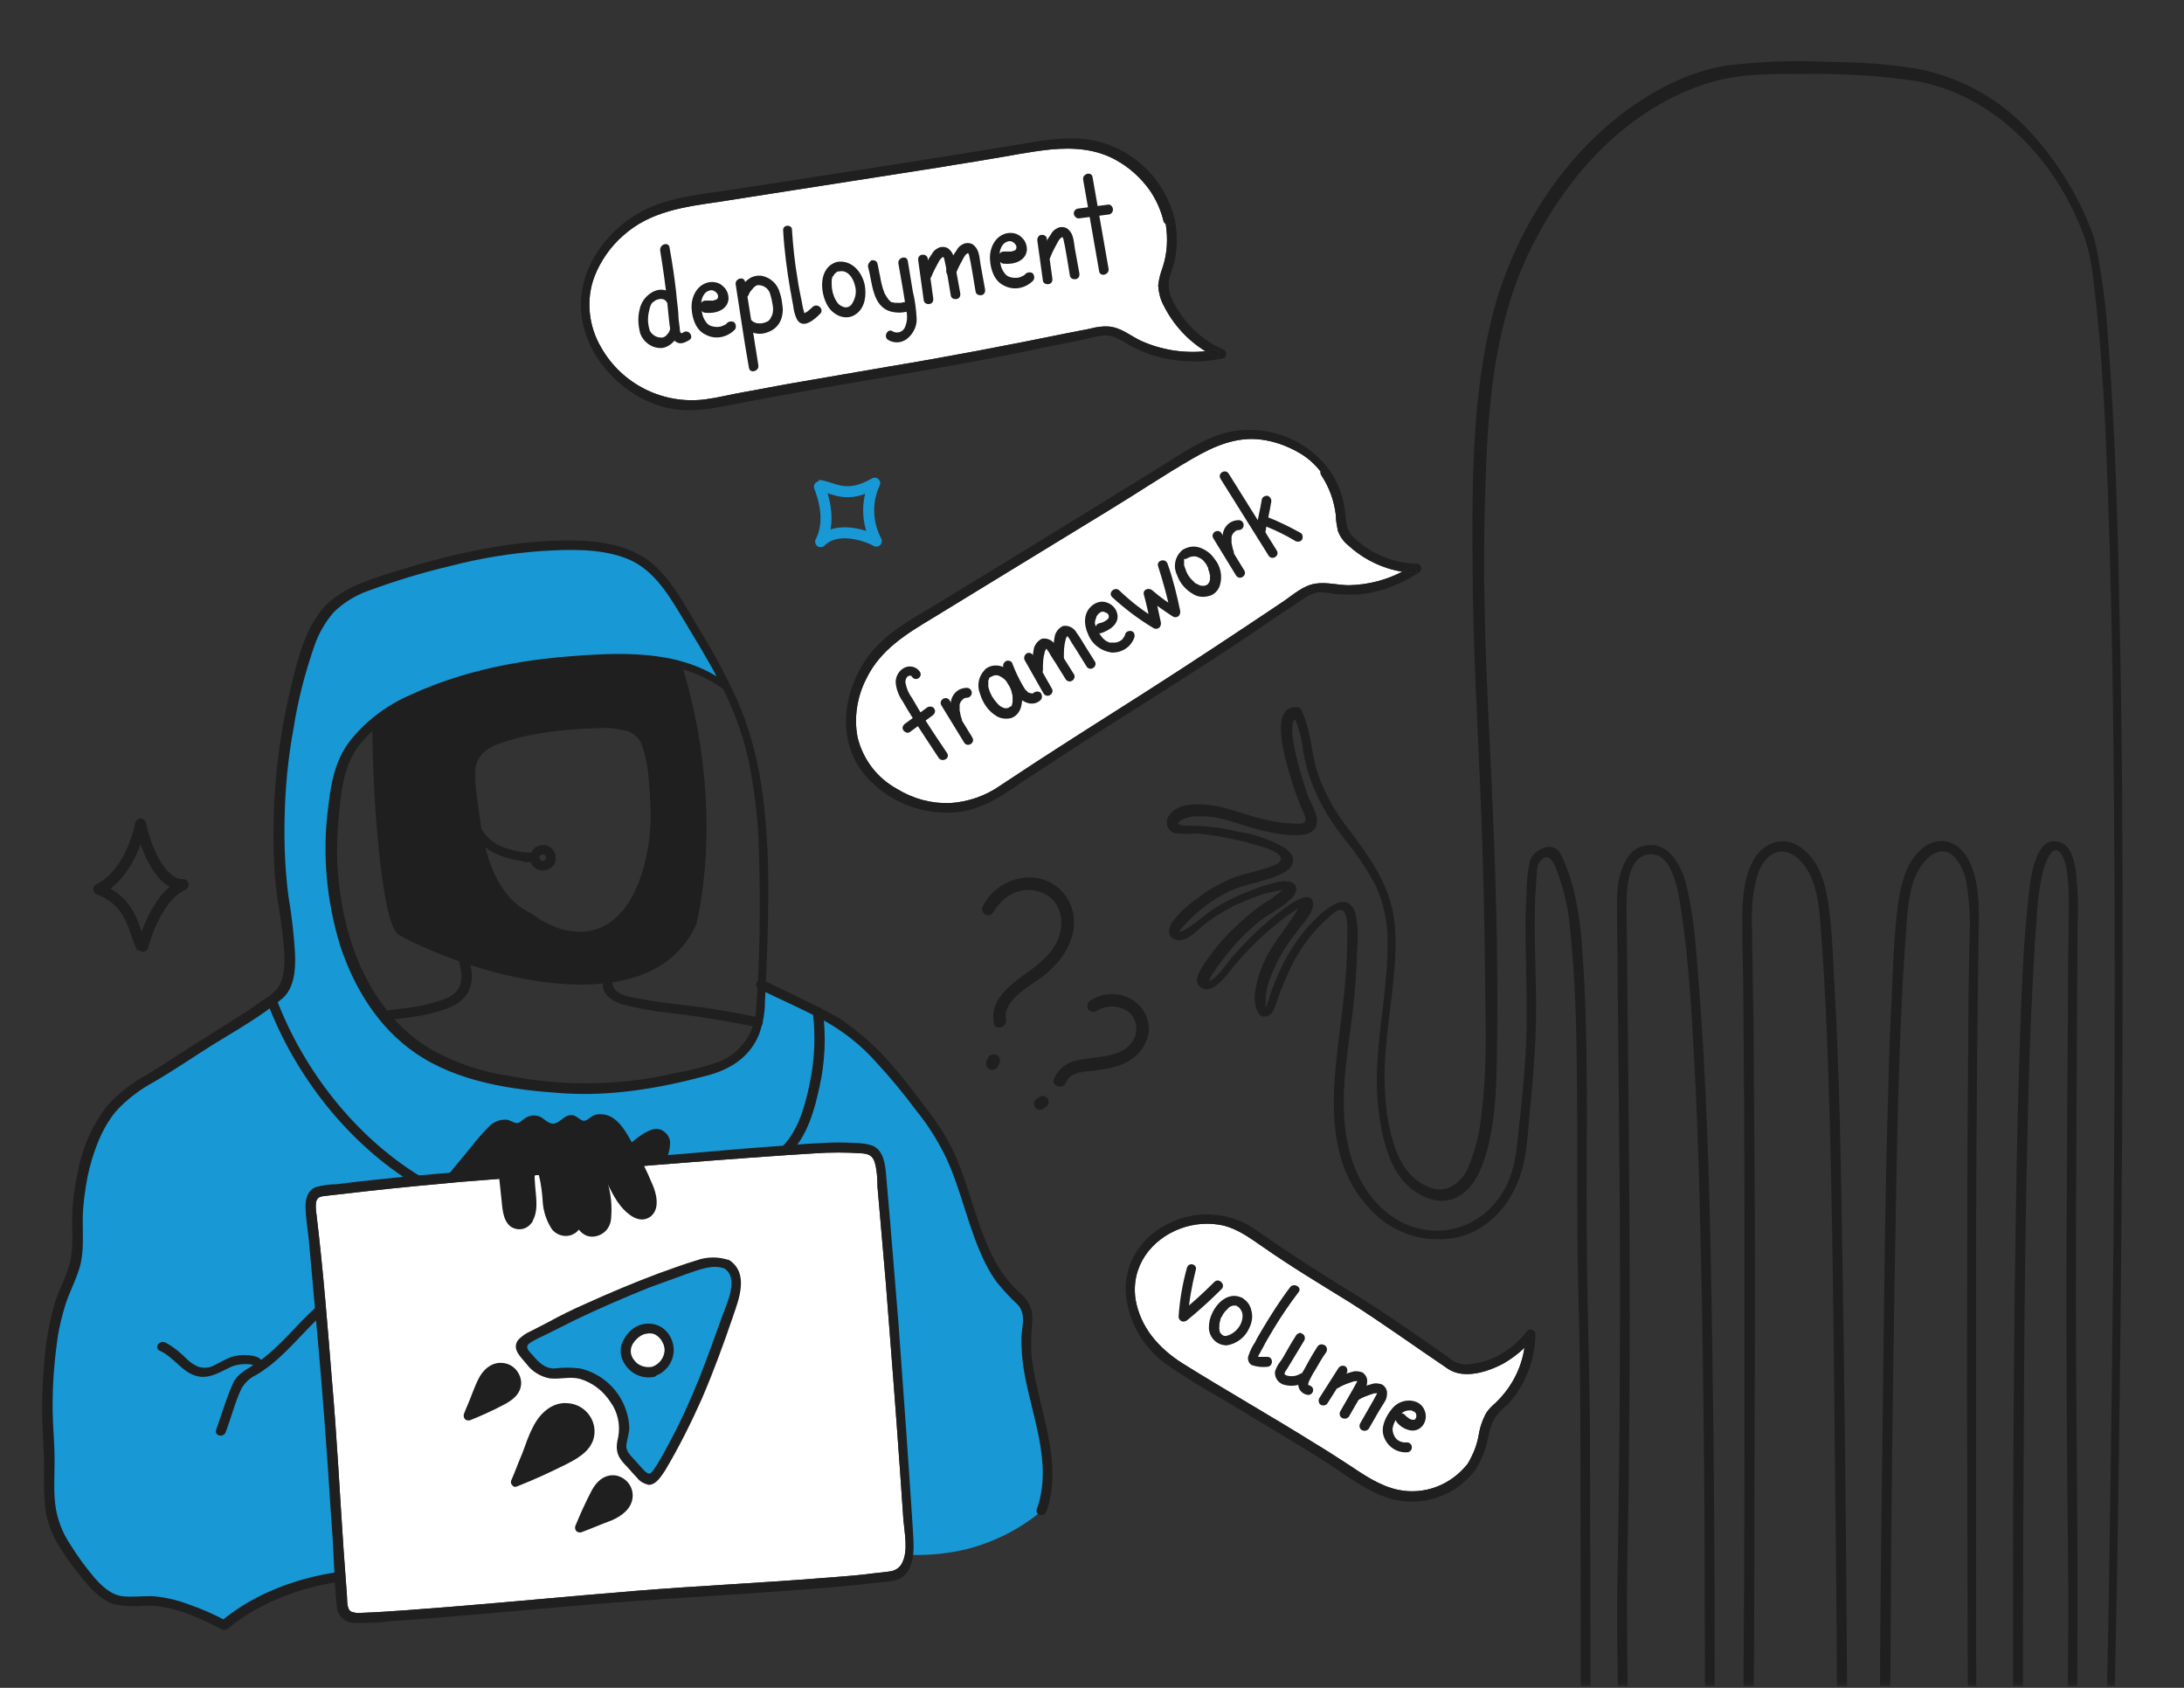 <svg width="396" height="306" viewBox="0 0 396 306" fill="none" xmlns="http://www.w3.org/2000/svg">
    <rect x="0" y="0" width="396" height="306" fill="#333333" stroke="none"/>
    <g clip-path="url(#clip0_712_3292)">
        <mask id="mask0_712_3292" style="mask-type:luminance" maskUnits="userSpaceOnUse" x="5" y="8" width="381" height="298">
            <path d="M385.5 8.6H5.7V305.7H385.5V8.6Z" fill="white"></path>
        </mask>
        <g mask="url(#mask0_712_3292)">
            <path d="M383.4 308.7C383.5 302.1 383.7 295.6 383.8 289C384.1 272.6 384.3 256.1 384.5 239.7C384.7 218.3 384.9 196.8 384.9 175.4C384.9 154 384.8 132.6 384.3 111.2C384 94.5 383.5 77.7 382.2 61C381.9 55.9 381.2 50.8 380.3 45.8C380 44.3 379.7 42.9 379.1 41.5C376.5 34.9 372.7 28.8 367.8 23.6C362.8 18.2 356.3 14.5 349.2 12.8C343.2 11.5 336.9 11.3 330.8 11.2C324.8 10.9 318.9 11.2 312.9 11.9C306.1 13 299.5 16.5 294 20.7C282.2 29.8 273.9 43.6 270.4 58C267 72 266.9 87 267 101.4C267 117 268 132.5 268.6 148.1C269 158.6 269.2 169.1 269.3 179.6C269.4 187.1 269.6 194.6 268.6 202.1C268.3 205.4 267.5 208.6 266.2 211.7C265.5 213.3 264.3 214.6 262.8 215.3C260.4 216.3 257.8 214.9 256 213.2C253.2 210.5 252.1 205.8 251.5 202.1C251 198 250.9 193.9 251.3 189.8C251.9 182.5 253.5 175 252.9 167.7C252.3 160.8 248.5 155.6 244.5 150.3C242.2 147.4 240.4 144.2 239.1 140.7C237.7 136.8 237.8 132.4 235.9 128.6C235.7 128.3 235.5 128.2 235.1 128.2C230.8 128 232.5 135.1 233 137.3C233.8 140.5 234.8 143.7 236.1 146.8C236.3 147.3 237 148.4 236.6 149C236.2 149.5 234.9 149.3 234.4 149.3C230.3 149.2 226.3 147.7 222.5 146.6C219.8 145.8 213.9 144.9 212 147.8C211.3 148.7 211.5 150 212.3 150.7C212.6 150.9 212.9 151.1 213.3 151.1C214.6 151.2 215.9 151.2 217.1 151.1C218.9 151.3 220.6 151.5 222.4 151.9C224.1 152.2 225.7 152.6 227.4 153.1C228.8 153.5 230.9 154 231.9 155C233.5 156.6 229.4 157.4 228.2 157.8C226.5 158.3 224.8 158.6 223.2 159.3C220.9 160.3 218.8 161.5 216.8 163.1C215.1 164.3 213.6 165.7 212.4 167.4C211.8 168.5 211.7 169.8 213 170.3C215.1 171.1 217.2 168.5 218.6 167.4C220.8 165.8 223.1 164.4 225.6 163.4C226.8 162.9 228.1 162.4 229.3 162C230.3 161.7 231.5 161.6 232.5 161.3C232.6 161.3 233.1 161.4 233.1 161.3L233 160.8L232.9 161C232.7 161.1 232.6 161.3 232.5 161.4C231.4 162.3 230.2 163.2 229 163.9C226.8 165.4 224.8 167.2 222.9 169.1C221.1 170.9 219.5 173 218.1 175.1C217.5 176.1 216.4 177.8 217.5 178.8C219.3 180.6 221.8 177.6 222.8 176.3C225.1 173.4 227.6 170.8 230.4 168.4C231.7 167.3 233 166.3 234.4 165.3C235 165 235.6 164.6 236.1 164.2C236.2 164 236.4 163.5 236 163.7C235.9 163.7 235.7 164.3 235.6 164.4C234.2 166.9 232.3 169.1 230.8 171.5C229 174.2 227.9 177.2 227.5 180.4C227.4 181.8 227.9 185.4 230.2 184C231.1 183.4 231.3 182 231.7 181C232.4 179.1 233.1 177.3 234 175.5C235.6 172.1 237.9 169 240.7 166.5C241.4 165.9 243 164.2 243.8 165.4C244.2 166.3 244.3 167.3 244.3 168.3C244.3 171.6 244.2 175 243.9 178.3C242.8 191.7 237.9 208.7 248.8 219.6C252.8 223.8 258.7 225.5 264.4 224.3C270.5 222.8 274.6 217.5 276.1 211.6C277 208 277.1 204.1 277.5 200.4C277.9 196.4 278.2 192.4 278.4 188.4C278.8 180.4 278.1 172.5 278.3 164.6C278.3 162.7 278.5 160.9 278.6 159.1C278.7 157.9 278.6 156.5 279.6 155.8C280.8 154.8 281.5 156 282 157.1C283.5 160.8 284.4 164.7 284.7 168.7C285.6 176.9 285.8 185.1 285.9 193.3C286.1 208.6 285.8 223.9 286.3 239.2C286.4 242.9 286.4 246.6 286.5 250.3C286.6 265.3 286.6 280.4 286.6 295.4C286.6 313.5 286.7 331.7 286.7 349.8C286.8 362.2 286.7 374.6 287.1 387.1C287.1 388.3 287.2 389.4 287.3 390.6C287.4 391.7 289.2 391.7 289.1 390.6C288.3 381.1 288.7 371.4 288.6 361.9C288.5 344.6 288.4 327.3 288.4 310C288.4 292.7 288.3 276.8 288.3 260.2C288.2 247.4 287.7 234.5 287.7 221.7C287.6 205.2 288.1 188.7 286.9 172.3C286.7 168.7 286.2 165.1 285.4 161.6C285 160 284.5 158.4 283.9 156.9C283.4 155.8 283 154.2 281.8 153.7C280.2 153 277.8 154.6 277.4 156.1C277 157.9 276.8 159.8 276.8 161.7C276.7 163.6 276.6 165.6 276.6 167.5C276.6 175.5 277.1 183.4 276.6 191.4C276.3 195.4 276 199.4 275.5 203.5C275.1 207.4 274.9 211.3 273.2 214.8C270.1 221.3 263.1 224.7 256.1 222.4C249.9 220.3 246.1 214.5 244.6 208.4C242.6 200.3 244.2 192 245.2 184C245.7 179.9 246 175.8 246.1 171.7C246.3 169.7 246.2 167.7 245.8 165.7C244.1 159.9 237.7 167.3 236.1 169.3C234.1 171.9 232.5 174.7 231.3 177.7C231 178.5 230.7 179.2 230.4 180C230.2 180.9 229.9 181.7 229.6 182.5C229.3 182.8 229.5 182 229.5 181.7V180.7C229.6 179.7 229.8 178.8 230.1 177.9C231.2 174.7 232.9 171.7 235 169.1C235.9 167.8 238.2 165.5 238.1 163.8C237.9 161.5 234.9 163.3 234 163.9C231.4 165.7 229 167.7 226.8 169.9C225.5 171.2 224.3 172.5 223.1 173.9C222.1 175.1 221 176.9 219.6 177.7C219 178 219.1 178.1 219.4 177.4C219.6 177 219.8 176.5 220.1 176.2C220.9 175 221.8 173.8 222.7 172.7C224.4 170.6 226.3 168.7 228.4 167C230.3 165.5 232.9 164.4 234.5 162.5C235.3 161.5 235.3 160.3 234 159.9C232.4 159.4 230.3 160.3 228.8 160.7C226.3 161.6 223.8 162.6 221.5 163.9C219.2 165.1 217.5 166.9 215.3 168.3C214.9 168.5 214 169.1 213.9 168.9C213.8 168.7 214.4 168.1 214.5 168C215.2 167.2 216 166.4 216.8 165.7C218.8 163.9 221.1 162.4 223.5 161.3C226.5 160.1 229.7 159.8 232.6 158.3C235 157.1 235.1 155.1 232.9 153.7C230.3 152.2 227.5 151.2 224.5 150.8C221.5 150 218.4 149.7 215.3 149.7C214.3 149.7 212.7 149.5 214.3 148.6C215.4 148.1 216.6 147.9 217.8 148C219.6 148 221.4 148.3 223.2 148.9C227 150.1 231.2 151.5 235.2 151.4C236.4 151.4 237.8 151.2 238.5 150.1C239.5 148.4 237.8 145.9 237.2 144.4C236.7 143 232.3 130.1 235.4 130.2L234.6 129.8C235.5 131.9 236.1 134 236.3 136.3C236.7 138.5 237.3 140.6 238.1 142.6C239.5 146 241.4 149.1 243.7 152C245.9 154.7 247.9 157.6 249.5 160.7C250.9 163.8 251.6 167.2 251.6 170.6C251.7 178.3 250 185.9 249.7 193.5C249.5 197.3 249.8 201.1 250.5 204.8C251.2 208.2 252.4 212.1 254.9 214.6C257.1 216.9 260.8 218.6 263.9 217.2C266.5 216 268 213.4 268.9 210.9C271 205 271.3 198.4 271.4 192.2C271.8 172.3 271 152.3 270 132.4C269.3 118 268.8 103.6 269.3 89.2C269.7 74.8 270.7 60 276.8 46.7C283.4 32.4 295 19.3 310.6 14.8C315.9 13.3 321.7 13.4 327.2 13.4C333.8 13.3 340.4 13.7 346.9 14.6C361.6 17 372.8 29.1 377.8 42.6C379.1 46.1 379.5 49.9 379.9 53.6C381.6 68.4 382 83.5 382.5 98.4C383.1 119.1 383.3 139.8 383.4 160.6C383.5 182.4 383.4 204.1 383.2 225.9C383 244 382.8 262 382.5 280.1C382.4 289.4 382.2 298.8 382 308.1V309.4C382 309.9 382.4 310.3 382.9 310.3C383 309.5 383.4 309.2 383.4 308.7Z" fill="#1F1F1F"></path>
            <path d="M296.6 392.7C296.3 384 296.2 375.2 296.1 366.5C295.8 352.1 295.6 337.7 295.4 323.3C295.2 312.3 295 301.2 295 290.2C295 283.5 295.2 276.9 295.3 270.2C295.4 259.6 295.5 249 295.5 238.4C295.5 216.1 295.2 193.7 295 171.4C295 168.2 294.8 165 295 161.8C295.1 159.7 295.7 155.9 298.1 155.1C303.4 153.3 304.4 162.4 304.9 165.5C306.2 174.4 306.7 183.3 307.2 192.3C308 207.1 308.3 221.8 308.6 236.6C308.9 254.6 309.1 272.5 309.1 290.5C309.2 308.4 309.1 326.2 309 344.1C308.9 358.6 308.8 373.1 308.6 387.6C308.6 390.2 308.5 392.9 308.5 395.5C308.5 396 308.9 396.4 309.4 396.4C309.9 396.4 310.2 396 310.3 395.5C310.5 382.1 310.6 368.6 310.7 355.2C310.8 337.5 310.9 319.8 310.9 302.2C310.9 284.6 310.8 265.3 310.5 246.9C310.3 231 310 215.2 309.3 199.3C309 192.7 308.6 186 308.1 179.4C307.6 173.2 307.3 166.7 305.8 160.6C304.9 156.9 302.5 152.2 297.9 153.4C295.8 153.9 294.7 155.8 294 157.8C293 160.6 293.2 163.6 293.2 166.6C293.3 173 293.3 179.4 293.4 185.8C293.5 197.1 293.6 208.4 293.7 219.7C293.8 241.3 293.7 262.9 293.3 284.6C293.1 293.8 293.3 303.1 293.5 312.3C293.7 326.9 293.9 341.4 294.2 356C294.4 367.2 294.6 378.3 294.8 389.5C294.8 390.7 294.9 391.8 294.9 393C294.9 393.8 296.6 393.8 296.6 392.7Z" fill="#1F1F1F"></path>
            <path d="M375.7 392.1C375.9 383.2 375.9 374.3 376 365.4C376.2 350.9 376.3 336.4 376.5 321.9C376.6 311 376.7 300 376.7 289.1C376.7 271.2 376.4 253.3 376.4 235.4C376.4 212.7 376.6 190 376.7 167.3C376.9 164.2 376.7 161.1 376.4 158C376.1 156.1 375.6 153.4 373.5 152.7C369.1 151.2 368.2 159.1 367.9 161.8C366.8 171.2 366.5 180.8 366.2 190.2C365.7 205 365.5 219.8 365.3 234.5C365.1 252.6 365 270.7 365 288.8V342.8C365 357.5 365.1 372.1 365.2 386.8C365.2 389.5 365.2 392.2 365.3 394.8C365.3 395.3 365.7 395.7 366.2 395.7C366.7 395.7 367 395.3 367.1 394.8C367 381.7 366.9 368.6 366.9 355.5C366.8 338.3 366.8 321.1 366.8 303.8C366.8 286.5 366.9 267.5 367 249.4C367.1 233.5 367.3 217.7 367.7 201.8C367.9 195.7 368 189.7 368.3 183.6C368.6 177.9 368.8 172.2 369.3 166.5C369.4 163.5 369.8 160.6 370.5 157.7C370.8 156.6 372.2 152.5 373.8 154.9C374.5 156.2 374.8 157.6 374.9 159.1C375.1 160.7 375.1 162.2 375.1 163.8C375.1 167 375.1 170.3 375 173.5C375 179.5 374.9 185.6 374.9 191.6C374.8 202.5 374.8 213.3 374.7 224.2C374.6 244.9 374.8 265.6 375 286.2C375.1 295.2 374.9 304.2 374.9 313.1C374.8 327.4 374.6 341.8 374.5 356.1C374.4 366.9 374.2 377.8 374.1 388.6C374.1 389.7 374.1 390.8 374 391.9C374 392.4 374.4 392.8 374.9 392.8C375.3 393 375.7 392.6 375.7 392.1Z" fill="#1F1F1F"></path>
            <path d="M317.3 395.3C317.4 384.6 317.6 373.9 317.6 363.2C317.7 349.6 317.8 336 317.9 322.4C318 307.4 318.1 292.4 318.1 277.4C318.1 262.4 318.2 247.7 318.2 232.9C318.2 219.8 318.1 206.7 318 193.6C318 188.1 317.9 182.7 317.8 177.2C317.8 174.8 317.7 172.4 317.7 170C317.6 166.4 317.5 162.8 318.5 159.3C318.9 157.5 319.8 155.9 321.3 154.9C323 153.8 325 154.6 326.3 155.9C329.6 159.2 329.9 164.8 330.2 169.1C331 179.7 331.4 190.3 331.7 200.9C332.3 222.2 332.5 243.6 332.7 264.9C333 286.5 333.1 308.1 333.2 329.7C333.3 351.2 333.4 372.6 333.5 394.1L333.6 409.8C333.6 410.3 334 410.7 334.5 410.7C335 410.7 335.3 410.3 335.4 409.8C335.3 387.9 335.2 366 335.1 344.1C335 322.2 334.9 300.3 334.7 278.4C334.5 256.5 334.2 234.6 333.8 212.7C333.6 201.9 333.3 191.1 332.7 180.2C332.4 175 332.3 169.7 331.6 164.5C331.1 160.6 330 156.1 326.6 153.7C323.6 151.5 320.2 152.5 318.2 155.5C316.2 158.7 315.9 162.9 315.9 166.6C315.9 171.7 316.1 176.8 316.1 181.9C316.2 194.4 316.3 206.9 316.3 219.4V263.7C316.3 279 316.2 294.4 316.1 309.7C316 324.1 315.9 338.4 315.8 352.8C315.7 364.6 315.6 376.4 315.5 388.3C315.5 390.6 315.4 392.9 315.4 395.2C315.4 395.7 315.8 396.1 316.3 396.1C317 396.1 317.3 395.8 317.3 395.3Z" fill="#1F1F1F"></path>
            <path d="M358.9 395.2C358.8 384.3 358.7 373.4 358.6 362.5C358.5 348.6 358.4 334.6 358.4 320.7C358.3 305.4 358.3 290.2 358.3 274.9V229.7C358.3 216.5 358.4 203.4 358.5 190.2C358.6 184.8 358.6 179.4 358.7 174.1C358.7 171.4 358.8 168.8 358.8 166.1C358.8 162.5 358.5 158.4 356.6 155.3C354.8 152.4 351.5 151.5 348.7 153.7C345.3 156.4 344.5 161.1 344 165.1C343.4 170.3 343.2 175.6 343 180.9C342.7 186.3 342.5 191.6 342.4 197C341.7 218.7 341.6 240.5 341.3 262.3C341 284.3 340.8 306.3 340.8 328.4C340.7 350.2 340.6 372 340.5 393.8L340.4 409.8C340.4 410.3 340.8 410.7 341.3 410.7C341.8 410.7 342.1 410.3 342.2 409.8C342.3 388.3 342.4 366.8 342.5 345.4C342.6 323.9 342.8 302.3 342.9 280.8C343.1 259.4 343.4 238 343.8 216.6C344 205.9 344.2 195.3 344.7 184.6C344.9 179.4 345.2 174.1 345.6 168.9C345.9 164.6 346.1 159.1 349.3 155.8C350.7 154.4 352.6 153.7 354.2 155.2C355.4 156.5 356.2 158.1 356.5 159.8C357.1 163.3 357.3 166.8 357.1 170.4C357 175.4 356.9 180.4 356.9 185.3C356.8 197.8 356.7 210.3 356.7 222.9C356.7 237.5 356.6 252.1 356.7 266.6C356.7 281.6 356.8 296.7 356.8 311.7C356.9 325.7 356.9 339.8 357 353.8C357.1 365.4 357.2 376.9 357.3 388.5C357.3 390.8 357.3 393 357.4 395.3C357.4 395.8 357.8 396.2 358.3 396.2C358.5 396.1 358.9 395.7 358.9 395.2Z" fill="#1F1F1F"></path>
            <path d="M123.4 120.8C123.4 120.8 110.6 117.2 92.4 120.9C74.2 124.6 67.8 131.3 67.8 131.3C67.8 144.4 69.5 167.1 72.4 169.2C85.6 176.5 117.7 186 126 167.4C129.3 152.6 127.9 135.3 123.4 120.8ZM117.9 155.6C116.6 161.3 113.8 167.5 108.2 169.3C104 170.7 99.2 169.1 95.7 166.3C87.7 162.3 86.5 151.5 85.5 144C85.1 141.2 84.9 138.1 86.8 136C87.9 135 89.2 134.2 90.7 133.9C95.1 132.5 99.6 131.6 104.2 131.4C107.2 131.3 113.3 130.5 115.8 132.6C118.2 134.6 118.2 140.2 118.5 143C118.9 147.2 118.7 151.4 117.9 155.6Z" fill="#1F1F1F" stroke="#1F1F1F" stroke-width="0.59" stroke-linejoin="round"></path>
            <path d="M61.4 286C59.7 263.3 57.9 240.6 56.2 217.9C56.1 216.6 57.1 215.5 58.4 215.4L105.6 211.5L155.1 207.5C157.4 207.3 159.5 209 159.7 211.4C161.6 234.9 163.5 258.4 165.4 281.9C168.8 282 172.2 281.6 175.5 280.8C180.4 279.5 185 277.2 188.9 273.9C189.7 271.4 190.1 268.7 190.2 266.1C190.2 260.5 188.4 259.6 187.2 250.8C186.4 245.1 186 242.2 186.4 240.8C186.7 239.7 186.7 238.5 186.3 237.4C185.8 236.4 185.1 235.6 184.3 235C176.1 227.5 176.1 213.3 169.5 204.3C163.8 196.6 157.6 188 148.9 183.8L138.2 178.6C138.1 180.3 138 181.8 137.9 183.6C137.6 188.5 134.2 192.6 129.5 193.9C113.5 198.3 105.5 198.3 93.1 196.4C88 195.7 83 194.2 78.4 191.8C63.9 183.9 58.6 164.6 60.3 148.1C60.8 143.2 61.2 138.9 64.1 135C66.1 132.5 68.5 130.3 71.3 128.6C83.4 122 97.8 119.7 111.5 119.5C118.6 119.4 126.2 120.4 131.7 124.8L131.6 124.2C129.3 119.6 126.6 115.2 123.8 110.6C121.8 107.3 119.8 104 116.6 101.9C113.2 99.6 108.9 99 104.7 98.9C92.9 98.6 81.3 101.4 70.1 105C66.4 106.2 62.6 107.5 59.8 110.3C57.2 112.9 56 116.5 54.9 120C51.1 133 49.7 146.5 50.8 160C51.2 165.3 54.4 177.2 50.2 180.5C44.8 184.7 38.4 188.2 32.7 192.1C24.6 197.6 19.6 198 15.9 209.1C14.4 213.7 13.7 218.6 13.9 223.4C14 225.4 13.8 227.5 13.4 229.5C12.8 231.6 11.7 233.5 11.1 235.5C8.3 243.9 8.4 254.6 8.9 263.4C9.1 267.7 8.5 272.1 9.8 276.2C10.8 278.8 12.2 281.2 13.9 283.3C15.7 285.8 17.6 288.4 20.4 289.9C23.4 291.4 25.2 290.2 29.3 290.5C33.4 290.9 37.3 292.4 40.7 294.8C46.3 289.8 53.6 286.7 61.4 286Z" fill="#1898D4" class="svg-fill"></path>
            <path d="M132.2 124.2C124.4 118 113.9 118.2 104.5 118.9C94.2 119.6 84 121.6 74.6 125.9C70.4 127.7 66.7 130.4 63.8 133.9C60.8 137.5 60 141.9 59.5 146.4C58.4 154.8 59.2 163.4 61.7 171.5C64.2 179.1 68.6 186.3 75.3 190.9C83 196.2 92.9 197.6 102 198.2C110.9 198.8 119.6 197.3 128.2 195C132.4 193.9 135.9 191.7 137.6 187.6C138.3 185.7 138.7 183.7 138.7 181.6C138.8 179.5 138.9 177.4 139 175.2C139.4 164.2 139.7 153 138 142.1C137.2 136.9 135.8 131.8 133.7 127C131.6 122.4 129.2 117.9 126.5 113.6C124 109.5 121.7 104.8 117.8 101.8C113.9 98.8 108.9 98.1 104.2 98C92.8 97.8 81.5 100.5 70.7 103.9C66.2 105.3 61.4 106.9 58.3 110.6C55.2 114.5 53.9 119.7 52.8 124.4C50.1 135.4 49.1 146.8 49.8 158.2C50 161.9 50.8 165.5 51.2 169.1C51.5 172.1 52.2 176.5 50.3 179.2C49.6 180 48.9 180.6 48 181.1C46.9 181.9 45.8 182.6 44.7 183.4C42.4 184.9 40.1 186.3 37.9 187.7C34.1 190 30.5 192.5 26.7 194.8C23.9 196.3 21.5 198.2 19.4 200.5C16.8 203.9 15 207.9 14.2 212C13.6 214.7 13.2 217.4 13.1 220.1C13 223 13.4 225.9 12.7 228.8C12.1 231.3 10.8 233.6 10 236C9.3 238.4 8.8 240.8 8.4 243.3C7.8 248.4 7.5 253.4 7.7 258.5C7.8 261.1 8 263.6 8 266.2C7.9 268.9 8 271.6 8.3 274.2C8.8 276.7 9.8 279.1 11.3 281.2C12.6 283.3 14.1 285.2 15.7 287.1C17 288.6 18.8 290.3 20.8 290.9C22.7 291.2 24.6 291.3 26.4 291.1C31.2 291 36 293.2 40.2 295.4C40.5 295.6 41 295.5 41.3 295.3C47 290.5 54.5 287.8 61.8 286.7C62.9 286.5 62.4 284.8 61.3 285C53.7 286.1 45.9 289 40 294L41.1 293.9C38.9 292.7 36.6 291.7 34.3 290.9C32.2 290.1 30.1 289.6 27.9 289.4C26 289.3 24.2 289.6 22.3 289.4C20.2 289.2 18.5 287.6 17.1 286C15.5 284.1 14.1 282.2 12.8 280.1C11.3 277.9 10.3 275.3 10 272.6C9.7 270 9.9 267.4 9.9 264.8C9.9 262.4 9.7 260 9.6 257.7C9.4 252.8 9.7 247.8 10.4 242.9C10.7 240.6 11.3 238.3 12 236.1C12.8 233.8 14 231.6 14.6 229.2C15.2 226.6 15 223.9 15 221.3C15 218.7 15.4 215.8 15.9 213.2C16.8 209.1 18.3 204.8 21 201.5C23 199.3 25.4 197.5 28 196.1C31.6 194 35.1 191.6 38.6 189.4C42.8 186.8 47.3 184.3 51.1 181.1C53.4 179.2 53.6 175.8 53.5 173C53.3 169.5 52.9 166 52.3 162.5C51.7 157.9 51.5 153.2 51.6 148.5C51.7 143 52.2 137.6 53.2 132.2C54 127 55.3 122 57 117.1C57.8 114.8 59 112.7 60.6 110.9C62.4 109.2 64.5 107.9 66.8 107.1C71.7 105.3 76.6 103.8 81.7 102.6C87.1 101.2 92.6 100.3 98.2 99.9C103.1 99.6 108.5 99.4 113.2 101.1C118 102.8 120.7 107 123.2 111.1C125.7 115.3 128.3 119.4 130.5 123.7C132.8 128.1 134.6 132.8 135.7 137.7C136.8 143.2 137.5 148.7 137.6 154.3C137.9 163.9 137.8 173.5 137.1 183C136.9 187.2 134.3 190.9 130.4 192.5C128 193.3 125.6 194 123.1 194.4C120.8 194.9 118.6 195.4 116.3 195.7C108.4 196.8 100.4 196.6 92.6 195.1C87.6 194.4 82.8 192.8 78.4 190.4C75 188.4 72.1 185.8 69.8 182.7C64.9 176.3 62.4 168.4 61.5 160.5C61 156.5 61 152.5 61.4 148.4C61.8 143.9 62.2 139.2 64.9 135.4C67.6 131.9 71.1 129.2 75.1 127.4C79.6 125.3 84.3 123.7 89.2 122.6C94.2 121.5 99.2 120.7 104.3 120.4C109.1 119.9 114 119.9 118.8 120.4C123.4 120.8 127.8 122.4 131.5 125.2C131.9 126.2 133.1 124.9 132.2 124.2Z" fill="#1F1F1F"></path>
            <path d="M137.6 179.3C141.7 181.3 145.9 183.1 149.9 185.3C153.2 187.2 156.2 189.6 158.7 192.4C161.3 195.2 163.8 198.2 166.1 201.3C168.3 204 170.1 206.9 171.6 210C174.4 216.1 175.6 222.8 178.6 228.9C179.3 230.3 180.1 231.7 181.1 232.9C182.2 234.2 183.3 235.4 184.5 236.5C186.1 238.2 185.3 240.4 185.2 242.5C185.2 244.4 185.3 246.3 185.6 248.1C186.9 256.4 191 265.2 188 273.6C187.6 274.7 189.3 275.1 189.7 274.1C192.4 266.6 189.6 258.7 188 251.3C187.5 249.3 187.2 247.3 187 245.3C186.9 243.3 187 241.2 187.2 239.2C187.3 237.4 186.4 235.6 185 234.5C183.7 233.3 182.6 232 181.6 230.6C177.8 224.8 176.5 217.8 174 211.4C172.8 208.2 171.1 205.2 169.1 202.5C166.8 199.4 164.5 196.3 161.9 193.3C159.1 190 155.9 187.1 152.3 184.7C150.3 183.5 148.1 182.4 146 181.4L138.4 177.7C137.4 177.2 136.5 178.8 137.6 179.3Z" fill="#1F1F1F"></path>
            <path d="M29 244.9C31.7 246.1 33.2 249.2 36.3 249.6C38.2 249.8 39.8 248.8 41.5 248C42.4 247.5 43.5 247.3 44.6 247.3C44.9 247.3 45.3 247.3 45.6 247.4C45.7 247.4 45.9 247.5 46 247.5C46.2 247.5 46 247.1 45.9 247.5C45.6 248.6 47.3 249.1 47.6 248C48 246.2 46.4 245.8 45 245.7C44 245.6 42.9 245.7 42 246C40.9 246.4 39.9 247 38.9 247.5C38 248 37 248.1 36 247.8C35.3 247.5 34.6 247.1 34 246.5C32.8 245.3 31.5 244.2 30 243.4C28.8 242.9 27.9 244.4 29 244.9Z" fill="#1F1F1F"></path>
            <path d="M57.4 236.9C53.8 240.1 50.9 244 47 246.8C45.2 248.1 43.1 248.8 42.2 250.9C41 253.6 40.2 256.4 39.2 259.2C38.8 260.3 40.5 260.7 40.9 259.7C41.9 257.1 42.6 254.2 43.8 251.7C44.4 250.7 45.3 249.8 46.4 249.3C47.3 248.8 48.1 248.2 48.9 247.6C52.5 244.8 55.3 241.1 58.7 238.1C59.5 237.4 58.3 236.1 57.4 236.9Z" fill="#1F1F1F"></path>
            <path d="M48.5 181.8C53.5 195 63.1 207.3 75.2 214.7C76.2 215.3 77.1 213.8 76.1 213.2C64.4 206 55.1 194.1 50.2 181.3C49.8 180.3 48.1 180.8 48.5 181.8Z" fill="#1F1F1F"></path>
            <path d="M147.4 183.7C147.9 188 147.7 192.3 146.8 196.5C146 200.4 144.8 204.8 142 207.7C141.2 208.5 142.5 209.8 143.3 209C146.4 205.9 147.7 201.2 148.6 197C149.6 192.5 149.8 187.9 149.2 183.3C148.9 182.1 147.2 182.5 147.4 183.7Z" fill="#1F1F1F"></path>
            <path d="M163.8 275.5C164 277.9 164.7 281.1 163.6 283.3C163.2 284.2 162.3 284.8 161.3 284.9C159.9 285.1 158.5 285.2 157.1 285.4C154.4 285.7 151.7 285.9 149 286.1C137.8 287 126.6 287.5 115.5 288.4C104.3 289.3 93 290.4 81.8 291.3C76.4 291.7 71 292.2 65.6 292.4C64.9 292.5 64.3 292.4 63.7 292.2C62.8 291.7 63 290.1 62.9 289.2C62.7 286.5 62.5 283.8 62.3 281C61.6 270.8 61.1 260.6 60.2 250.4C59.4 240.4 58.6 230.3 57.4 220.3C57.3 219.6 57.2 218.8 57.3 218C57.5 217 58.1 216.9 59.1 216.8C61.7 216.5 64.3 216.2 67 215.9C72.4 215.3 77.8 214.8 83.2 214.3C85.7 214.1 88.3 213.9 90.8 213.7C101.4 212.5 137.1 209.7 147.7 209.1C150.6 208.9 153.4 208.9 156.3 209.1C157.5 209.2 158.2 209.5 158.6 210.7C159 212.1 159.1 213.6 159.1 215.1C159.6 220.9 160.1 226.6 160.6 232.4C161.5 243.9 162.4 255.3 163.2 266.8L163.8 275.5Z" fill="white"></path>
            <path d="M161.4 221.5L162.9 239.8C163.8 252.2 164.7 264.6 165.5 277C165.6 279.5 166 282 164.9 284.3C164.6 285.1 164 285.7 163.2 286.2C162.2 286.6 161.2 286.8 160.2 286.8C154.4 287.5 148.5 288 142.6 288.4C130.7 289.3 118.8 289.9 106.9 290.9C94.9 291.9 82.9 293.1 70.9 293.9C68.6 294.2 66.3 294.3 64 294.2C62.5 294.1 61.2 292.9 61.1 291.4C60.7 288.5 60.7 285.5 60.5 282.6C60.4 279.8 60.2 277.1 60 274.4C59.3 263.4 58.5 252.4 57.5 241.5C57 236 56.5 230.4 56 224.9C55.8 222.8 55.4 220.7 55.4 218.6C55.4 217.2 55.9 215.7 57.3 215.2C58.5 214.9 59.8 214.7 61 214.7C62.4 214.5 63.7 214.4 65.1 214.2C67.9 213.9 70.8 213.6 73.6 213.3C79.3 212.8 85 212.3 90.7 211.9C93.3 211.6 121.1 209.4 123.8 209.2C129.4 208.7 135.1 208.2 140.8 207.8C143.7 207.6 146.7 207.3 149.6 207.2C151.2 207.1 152.9 207.1 154.5 207.2C155.8 207.2 157 207.3 158.2 207.7C160 208.5 160.4 210.5 160.6 212.3C160.9 215.4 161.1 218.4 161.4 221.5ZM83.2 214.3C77.8 214.8 72.4 215.3 67 215.9C64.3 216.2 61.7 216.5 59.1 216.8C58.1 216.9 57.5 217 57.3 218C57.2 218.8 57.3 219.6 57.4 220.3C58.6 230.3 59.4 240.4 60.2 250.4C61.1 260.6 61.6 270.8 62.3 281C62.5 283.8 62.7 286.5 62.9 289.2C63 290.1 62.8 291.7 63.7 292.2C64.3 292.4 64.9 292.5 65.6 292.4C71 292.2 76.4 291.7 81.8 291.3C93 290.4 104.3 289.3 115.5 288.4C126.6 287.5 137.8 287 149 286.1C151.7 285.9 154.4 285.7 157.1 285.4C158.5 285.2 159.9 285.1 161.3 284.9C162.3 284.8 163.2 284.2 163.6 283.3C164.7 281.1 164 277.9 163.8 275.5L163.2 266.8C162.4 255.3 161.5 243.9 160.6 232.4C160.1 226.6 159.6 220.9 159.1 215.1C159.1 213.6 159 212.1 158.6 210.7C158.2 209.5 157.5 209.2 156.3 209.1C153.4 208.9 150.6 208.9 147.7 209.1C137.1 209.7 101.4 212.5 90.8 213.7C88.3 213.9 85.7 214.1 83.2 214.3Z" fill="#1F1F1F"></path>
            <path d="M85.7 151C87.5 154.2 91.1 155.6 94.5 156.1C95.3 156.4 96.2 156.4 97.1 156.1C97.6 155.8 97.8 154.9 98.4 154.9C98.7 154.9 99 155.1 99 155.4C99 155.5 99 155.7 98.9 155.8C98.7 156.1 98.4 156.2 98.1 156C98 155.9 97.9 155.8 97.9 155.7C97.5 154.6 95.8 155.1 96.2 156.2C96.6 157.5 97.9 158.1 99.2 157.7C99.7 157.5 100.2 157.2 100.5 156.7C101.1 155.6 100.7 154.1 99.6 153.5C99.1 153.2 98.5 153.1 97.9 153.3C97.4 153.4 97 153.6 96.7 154C96.5 154.2 96.5 154.4 96.3 154.5C96.233 154.567 96.233 154.6 96.3 154.6H95.9C94.6 154.5 93.4 154.3 92.2 153.9C90.1 153.4 88.3 152 87.2 150.2C86.9 149.8 86.4 149.7 86 149.9C85.6 150.1 85.5 150.6 85.7 151Z" fill="#1F1F1F"></path>
            <path d="M109.3 178.9C109.6 180.7 111.3 181.6 112.9 182.1C115.6 182.8 118.3 183.3 121 183.6C126.4 184.2 131.8 185.1 137.2 186.2C138.3 186.5 138.8 184.8 137.7 184.5C133.1 183.5 128.4 182.7 123.8 182.2C121.3 181.9 118.7 181.6 116.2 181.1C114.6 180.8 111.4 180.5 111.1 178.5C110.9 177.3 109.2 177.8 109.3 178.9Z" fill="#1F1F1F"></path>
            <path d="M83.3 174.6C83.7 176.2 84 177.9 83 179.4C82 180.9 80.1 181.3 78.5 181.8C75.6 182.7 72.6 182.8 69.7 183.3C68.6 183.5 69.1 185.2 70.2 185C71.8 184.7 73.5 184.6 75.2 184.3C76.9 184.1 78.6 183.7 80.3 183.1C82.1 182.5 84 181.6 84.9 179.8C85.9 178 85.6 176 85.1 174.1C84.7 173 83 173.5 83.3 174.6Z" fill="#1F1F1F"></path>
            <path d="M82.4 214.1L87.7 207.8C88.4 206.9 89.2 206 90.1 205.3C90.6 204.9 91.3 204.8 92 205C92.4 205.2 92.8 205.4 93.3 205.5C94 205.6 94.7 205.3 95.3 204.9C96.2 204.2 96.7 203.8 97.8 204.5C99.2 205.4 100.4 206 102 205C102.3 204.8 102.6 204.5 103 204.3C103.5 203.9 103.7 204 104.2 204.4C104.7 205 105.6 205.3 106.4 205.1C107.2 204.9 107.7 204.1 108.5 203.9C109.5 203.7 110.5 204.2 111 205.1C113.2 208.2 115.1 211.5 116.5 215C116.9 216 117.8 217.9 117 219C116.1 220.1 114.5 218.3 113.9 217.6C112.3 215.6 111.4 213.1 110.2 210.9C109.9 210.5 109.4 210.4 109 210.6C108.6 210.8 108.5 211.4 108.7 211.8C110 214 110.9 216.6 112.5 218.6C113.7 220.1 115.9 222 117.9 220.6C119.8 219.2 119 216.2 118.2 214.5C117.3 212.3 116.2 210.2 115.1 208.1C114.1 206.3 113 204 111.3 202.8C110.5 202.2 109.6 202 108.7 202C108.3 202 107.9 202.1 107.5 202.3C106.9 202.6 106.2 203.5 105.5 203.1C104.7 202.7 104.3 202 103.2 202.2C102.2 202.4 101.5 203.5 100.5 203.7C99.5 203.9 98.6 202.7 97.8 202.4C96.9 202.1 95.9 202.2 95.1 202.8C94.6 203.1 94.2 203.7 93.6 203.6C93 203.5 92.5 203.1 91.9 203C90.7 202.9 89.4 203.4 88.6 204.3C87.4 205.5 86.3 206.8 85.3 208.1L81.5 212.7C80.5 213.7 81.7 215 82.4 214.1Z" fill="#1F1F1F"></path>
            <path d="M107.2 208C107.7 209.7 108 211.5 108.3 213.3C108.7 215 109 216.7 109.2 218.4C109.3 219.5 109.5 221.5 108.3 222.2C106.8 223.1 105.9 221.5 105.7 220.2C105.5 219.1 103.8 219.6 104 220.7C104.3 222.5 105.6 224.3 107.5 224.2C109.3 224.1 110.7 222.7 110.8 220.9C111 218.7 110.8 216.6 110.2 214.5C109.8 212.2 109.4 209.9 108.7 207.6C108.6 207.1 108.1 206.9 107.6 207C107.3 207.1 107.1 207.5 107.2 208Z" fill="#1F1F1F"></path>
            <path d="M102.1 208.5C102.6 210.7 103 212.9 103.4 215.1C103.6 216.1 103.7 217.2 103.8 218.2C104.1 219.2 104.1 220.3 103.8 221.3C103.5 222 102.8 222.4 102 222.3C101.3 222 100.8 221.4 100.6 220.6C100.1 219.1 99.8 217.5 99.7 215.9C99.7 214.5 99.4 213.2 98.9 211.9C98.4 210.9 97.2 210.5 96.3 211C96.2 211 96.2 211.1 96.1 211.1C94.6 212 94.9 214.1 95.1 215.6C95.2 216.6 95.3 217.6 95.3 218.7C95.4 219.5 95.1 220.4 94.6 221C93 222.3 92.8 218.2 92.7 217.5L91.9 209.7C91.8 208.6 90 208.6 90.1 209.7L90.9 217.2C91.1 218.9 91.1 221.1 92.5 222.3C93.7 223.2 95.4 223 96.3 221.8C96.5 221.6 96.6 221.4 96.7 221.1C97.7 219.1 97.1 216.6 97 214.5C97 213.9 96.7 212.8 97.4 212.5C97.5 212.5 97.6 212.5 97.5 212.5C97.6 212.7 97.7 212.8 97.7 213C98.1 214.6 98.3 216.2 98.4 217.8C98.5 219.6 99.1 221.4 100.1 222.9C101.2 224.2 103.1 224.5 104.5 223.4C104.6 223.3 104.7 223.2 104.8 223.1C106.6 221.3 105.8 218.4 105.5 216.2C105.1 213.5 104.7 210.8 104 208.1C103.5 207 101.8 207.4 102.1 208.5Z" fill="#1F1F1F"></path>
            <path d="M115.3 208.8C115.8 208.2 116.4 207.7 117.1 207.3C117.4 207.1 117.8 206.9 118.2 206.7C118.4 206.6 118.5 206.5 118.7 206.5H118.9C119.1 206.5 118.8 206.4 119 206.5C119 206.5 119.2 206.6 119.1 206.5C119.2 206.5 119.2 206.6 119.3 206.6C119.1 206.5 119.3 206.6 119.4 206.7C119.4 206.7 119.6 206.9 119.5 206.8C119.6 206.9 119.6 207 119.6 207C119.6 207 119.6 207.1 119.7 207.1C119.7 207.033 119.7 207.033 119.7 207.1C119.7 207.2 119.8 207.3 119.8 207.3C119.8 207.3 119.8 207.6 119.8 207.4C119.8 208.2 119.6 209 119.1 209.6C118.9 210 119 210.6 119.4 210.8C119.8 211 120.4 210.9 120.6 210.5C121.2 209.5 121.5 208.3 121.5 207C121.4 206 120.7 205.2 119.8 204.8C118.7 204.4 117.6 205 116.7 205.5C115.8 206.1 114.9 206.7 114.2 207.5C113.9 207.8 113.9 208.4 114.2 208.8C114.5 209.2 114.9 209.2 115.3 208.8Z" fill="#1F1F1F"></path>
            <path d="M131.8 229.3C129.9 228.4 127.7 229 125.7 229.7C115.3 233.2 105.3 237.5 95.7 242.7C95 243.1 94.3 243.6 94.4 244.3C94.5 244.7 94.7 245.1 95 245.3C96.5 246.9 97.6 248.8 99.8 249C100.8 249 101.9 249 102.9 248.9C105.6 248.8 108.1 249.9 109.9 251.9C112.2 254.1 113.6 257.4 113 260.2C112.8 260.9 112.6 261.7 112.5 262.4C112.5 263.6 113.3 264.2 114.1 265.1L116 267.2C116.3 267.6 116.8 268 117.2 268.2C118.1 268.5 119 267.4 120.2 265.3C125.5 256.5 129 246.8 132.4 237.1C133.3 234.7 134.4 230.9 131.8 229.3ZM118.4 248.6C116.7 249 115 248.2 114 246.8C113.6 246.2 113.4 245.4 113.4 244.7C113.4 244 113.7 243.3 114.2 242.7C114.9 241.7 115.9 241.1 117 240.9C118.1 240.6 119.3 241 120.1 241.8C120.9 242.6 121.3 243.6 121.4 244.7C121.3 246.5 120.1 248.1 118.4 248.6Z" fill="#1898D4" class="svg-fill"></path>
            <path d="M132.3 228.5C130.4 227.8 128.2 227.8 126.3 228.5C123.9 229.2 121.6 230.1 119.3 230.9C114.8 232.6 110.5 234.4 106.1 236.4C103.8 237.4 101.6 238.5 99.4 239.7C98.4 240.2 97.3 240.8 96.3 241.3C95.4 241.7 94.6 242.2 93.9 243C92.8 244.6 94.4 246 95.4 247.2C96.4 248.6 98 249.6 99.7 249.9C101.6 250.1 103.4 249.5 105.2 250C107.5 250.7 109.4 252.2 110.7 254.2C112 256 112.5 258.3 112.1 260.5C111.6 262.5 111.7 263.8 113.2 265.4C114 266.2 114.7 267.1 115.5 267.9C116 268.6 116.8 269 117.6 269.2C119 269.2 119.9 267.6 120.6 266.6C123.1 262.4 125.3 258 127.3 253.5C129.4 248.6 131.2 243.7 132.9 238.7C134 235.5 135.8 230.9 132.3 228.5C131.4 227.9 130.5 229.4 131.4 230C134 231.8 131.8 236.3 131 238.5C129.6 242.4 128.2 246.3 126.7 250.1C125.1 254 123.4 257.8 121.4 261.5C120.5 263.2 119.6 264.9 118.5 266.5C117.9 267.3 117.7 267.4 116.9 266.7C116.1 265.9 115.5 265.1 114.7 264.3C114 263.5 113.4 262.9 113.6 261.7C113.8 260.8 114 259.9 114.1 259.1C114.1 257.5 113.7 255.9 113 254.4C111.5 251.2 108.6 248.9 105.2 248.1C103.6 247.9 102.1 247.9 100.5 248.1C98.7 248.1 97.6 246.9 96.5 245.6C96.2 245.3 96 245.1 95.8 244.8C95.4 244.1 95.6 243.8 96.2 243.4C97.1 242.8 98.1 242.4 99.1 241.9C100.9 241 102.7 240.1 104.5 239.2C108.9 237.1 113.3 235.2 117.8 233.4C120 232.6 122.2 231.8 124.4 231C126.5 230.3 129.2 229.1 131.4 230C132.4 230.5 133.3 229 132.3 228.5Z" fill="#1F1F1F"></path>
            <path d="M118.2 247.8C117 248 115.7 247.6 115 246.6C114.5 246 114.3 245.3 114.4 244.6C114.5 243.9 114.9 243.3 115.4 242.8C115.9 242.3 116.5 241.9 117.2 241.8C117.7 241.7 118.2 241.7 118.7 241.9C119.3 242.2 119.8 242.7 120.1 243.3C120.2 243.6 120.4 243.8 120.4 244.1C120.5 244.3 120.5 244.6 120.5 244.9C120.4 246.2 119.5 247.4 118.2 247.8C117.7 247.9 117.5 248.4 117.6 248.9C117.7 249.3 118.2 249.6 118.6 249.5C120.4 249 121.8 247.4 122.1 245.5C122.4 243.6 121.5 241.6 119.9 240.6C118.2 239.6 116 239.8 114.5 241.1C113.7 241.8 113.1 242.7 112.7 243.7C112.4 244.8 112.5 246 113.1 247C114.2 249 116.4 250.1 118.7 249.6C119.7 249.2 119.3 247.5 118.2 247.8Z" fill="#1F1F1F"></path>
            <path d="M93.5 268.7C96.6 267.5 99.6 266.1 102.6 264.6C104.2 263.8 105.8 262.9 106.6 261.2C107.3 259.6 106.9 257.8 105.8 256.6C104.6 255.4 102.8 255 101.2 255.5C99.9 256 98.8 256.9 98.1 258C97.4 259.1 96.8 260.4 96.4 261.6C95.4 263.9 94.3 266.5 93.5 268.7Z" fill="#1F1F1F"></path>
            <path d="M93.7 269.5C96.8 268.3 99.8 266.9 102.8 265.4C105.2 264.2 107.7 262.6 107.8 259.7C107.9 257 105.8 254.6 103 254.4C100.1 254.1 97.8 256.3 96.6 258.8C95.8 260.3 95.3 261.9 94.7 263.5C94 265.1 93.4 266.8 92.7 268.4C92.3 269.5 94 269.9 94.4 268.9C95.3 266.5 96.3 264.1 97.3 261.7C98.1 259.6 99.2 256.9 101.7 256.3C103.6 255.8 105.5 256.9 106 258.8C106.1 259 106.1 259.2 106.1 259.4C106.2 261.8 103.9 263 102 264C99.2 265.4 96.3 266.7 93.4 267.9C92.9 268 92.7 268.5 92.8 269C92.8 269.4 93.3 269.7 93.7 269.5Z" fill="#1F1F1F"></path>
            <path d="M84.9 256.7C86.9 255.9 88.9 255 90.8 254.1C91.9 253.7 92.8 252.9 93.4 251.9C93.8 250.9 93.6 249.7 92.9 248.9C92.1 248.1 91 247.9 89.9 248.2C89.1 248.5 88.4 249.1 87.9 249.8C87.4 250.5 87.1 251.3 86.8 252.2C86.2 253.6 85.5 255.3 84.9 256.7Z" fill="#1F1F1F"></path>
            <path d="M85.2 257.5C87.2 256.7 89.2 255.8 91.1 254.8C92.7 254 94.4 252.9 94.5 250.8C94.5 248.9 93 247.2 91.1 247.1C89.1 246.9 87.5 248.4 86.7 250.1C86.2 251.1 85.8 252.2 85.4 253.2C85 254.3 84.5 255.3 84.1 256.4C84 256.9 84.2 257.4 84.7 257.5C85.2 257.6 85.6 257.3 85.8 256.9C86.4 255.3 87.1 253.8 87.7 252.2C88.2 250.9 88.9 249.3 90.3 248.9C91.3 248.6 92.4 249.2 92.7 250.3C92.7 250.4 92.7 250.5 92.8 250.6C92.9 252 91.4 252.7 90.3 253.3C88.5 254.2 86.7 255 84.8 255.8C84.3 255.9 84.1 256.4 84.2 256.9C84.2 257.4 84.7 257.6 85.2 257.5Z" fill="#1F1F1F"></path>
            <path d="M105.2 276.9C106 274.9 106.9 272.9 107.8 271C108.2 269.9 109 269 110 268.4C111 268 112.2 268.2 113 268.9C113.8 269.7 114 270.8 113.7 271.9C113.4 272.7 112.8 273.4 112.1 273.9C111.4 274.4 110.6 274.7 109.7 275C108.3 275.6 106.6 276.4 105.2 276.9Z" fill="#1F1F1F"></path>
            <path d="M106 277.2C106.7 275.5 107.4 273.9 108.2 272.3C108.7 271.2 109.4 269.5 110.7 269.2C111.7 269.1 112.7 269.8 112.9 270.8V271.2C112.9 272.7 111.3 273.5 110.1 274C108.4 274.7 106.6 275.4 104.9 276.1C104.4 276.2 104.2 276.7 104.3 277.2C104.4 277.7 104.9 277.9 105.4 277.8C107.3 277.1 109.1 276.3 111 275.6C112.8 274.8 114.5 273.5 114.7 271.5C114.9 269.6 113.6 267.9 111.7 267.5C109.7 267.2 108.2 268.5 107.3 270.2C106.2 272.3 105.2 274.5 104.3 276.7C104.2 277.2 104.4 277.7 104.9 277.8C105.4 277.9 105.9 277.6 106 277.2Z" fill="#1F1F1F"></path>
            <path d="M102.9 208.3C103.7 211.8 104.3 215.3 104.7 218.9C104.9 219.8 104.8 220.7 104.6 221.5C104.2 222.6 103.1 223.3 101.9 223.2C100.7 223 99.8 221.5 99.5 220.3C98.5 216.6 98.2 211.9 96.9 212.2C96.1 212.1 95.9 212.8 96.1 214.4C96.3 216.1 96.3 217.8 96 219.5C95.9 220.7 95.3 221.9 94.1 222.1C92.6 222.3 92 220.5 91.8 219C91.6 216.933 91.4 214.867 91.2 212.8L81.8 213.5L87.8 206.3C88.9 205 90.4 203.6 92 204.2C92.4 204.4 92.8 204.6 93.3 204.8C94.5 205 95.2 203.5 96.4 203.3C97.8 203.1 98.9 205 100.3 204.8C101.6 204.7 102.6 202.8 103.9 203.3C104.5 203.5 104.8 204.3 105.5 204.4C106.2 204.5 106.7 203.9 107.3 203.5C108.7 202.7 110.5 203.1 111.4 204.5C113.4 206.9 115.8 211.9 117.1 214.7C117.6 215.6 117.9 216.7 118 217.7C118 218.8 117.8 219.9 116.8 220.2C115.4 220.6 114.1 219.4 113.2 218.3C112 216.9 110.9 214.2 109.3 211.4L108.1 207.6C108.8 210.1 109.3 213.3 109.9 216C110.2 217.5 110.3 219.1 110.2 220.6C110.1 221.9 109.1 222.9 107.8 223C106.4 223.1 105.3 221.7 105.1 220.1" fill="#1F1F1F"></path>
            <path d="M114.6 208.2C115.5 207.3 116.5 206.5 117.7 205.9C118 205.7 118.4 205.6 118.8 205.6C119.7 205.7 120.5 206.5 120.5 207.5C120.5 208.4 120.2 209.3 119.7 210.1L115.7 210.8L114.6 208.2Z" fill="#1F1F1F"></path>
            <path d="M96.1 165.5C90 162.4 88.1 155.4 87.1 149.1C86.9 147.6 86.7 146.1 86.5 144.7C86.2 142.9 86.1 141.1 86.2 139.3C86.6 137 88.1 135.7 90.3 134.9C92.5 134.1 94.8 133.5 97.1 133.1C100.9 132.4 104.7 132.1 108.6 132C110.3 131.9 112 132.1 113.6 132.5C115 132.9 116.1 134 116.5 135.4C117.6 138.5 117.7 142.1 117.9 145.3C118.2 149.7 117.7 154.1 116.4 158.3C115.2 162.1 113.1 166 109.5 167.9C105.2 170.1 100.1 168.5 96.5 165.7C95.6 165 94.4 166.2 95.2 167C98.6 169.7 103 171.4 107.4 170.6C111.3 169.8 114.3 166.9 116.2 163.5C120.5 155.7 120.3 146.2 118.8 137.7C118.6 136 118 134.4 117.1 133C116 131.8 114.5 131 112.9 130.8C109.1 130.2 104.9 130.6 101.1 131C98.4 131.3 95.8 131.8 93.2 132.5C91 133.1 88.6 133.7 86.8 135.1C83.5 137.8 84.5 142.5 85 146.2C86 154 87.7 163.3 95.4 167.3C96.2 167.5 97.1 166 96.1 165.5Z" fill="#1F1F1F"></path>
            <path d="M25.5 149.4C26.2 152.9 28.8 160.4 33.2 160.4C27.9 162.8 25.8 172 25.8 171.9C24 168.3 24.1 163.7 17.9 161.2C21.2 159.7 24.2 155.4 25.5 149.4Z" stroke="#1F1F1F" stroke-width="2" stroke-linecap="round" stroke-linejoin="round"></path>
            <path d="M158.9 98.1C156.9 97 151.7 95.3 148.8 98.2C151.2 93.6 148.4 88 148.5 88C151.3 88.4 153.4 90.6 158.6 87.6C157 91 157.2 94.9 158.9 98.1Z" stroke="#1898D4" class="svg-stroke" stroke-width="2" stroke-linecap="round" stroke-linejoin="round"></path>
            <path d="M198.8 183.3C200.5 182.2 202.7 182.2 204.4 183.3C205.9 184.3 206.4 186.3 205.8 187.9C204.1 192 199 191.4 195.5 192.2C193.6 192.5 191.9 193.7 191.1 195.6C190.6 197 192.8 197.6 193.3 196.2C193.9 194.6 196.1 194.3 197.5 194.2C199.9 193.9 202.3 193.7 204.4 192.5C206.5 191.4 208 189.3 208.3 187C208.4 184.7 207.4 182.6 205.4 181.3C203 179.8 200 179.9 197.7 181.4C197.2 181.7 197 182.4 197.3 183C197.6 183.4 198.3 183.6 198.8 183.3Z" fill="#1F1F1F"></path>
            <path d="M189.2 201L189.6 200.7C190 200.5 190.2 200 190.1 199.6C190.1 199.5 190 199.3 190 199.2L189.8 199C189.7 198.9 189.5 198.8 189.3 198.7H189C188.8 198.7 188.6 198.8 188.4 198.9L188 199.2C187.6 199.4 187.4 199.9 187.5 200.3C187.5 200.4 187.6 200.6 187.6 200.7L187.8 200.9C187.9 201 188.1 201.1 188.3 201.2H188.6C188.8 201.2 189 201.2 189.2 201Z" fill="#1F1F1F"></path>
            <path d="M180.1 165.4C181.8 162.4 185.2 160.5 188.6 161.7C192.5 163 193.3 167.4 191.6 170.8C189.9 174.1 186.8 175.8 184 178C181.6 179.9 179.6 182.3 180.2 185.5C180.4 186.9 182.6 186.3 182.4 184.9C181.7 181.1 187.2 178.6 189.5 176.7C192.6 174.1 195.1 170.5 194.7 166.3C194.3 162.5 191.3 159.5 187.5 159.1C183.6 158.8 180 160.8 178.2 164.3C177.9 164.8 178.1 165.5 178.7 165.8C179.1 166.1 179.8 165.9 180.1 165.4Z" fill="#1F1F1F"></path>
            <path d="M180.9 193.4L181.2 192.8C181.3 192.7 181.3 192.5 181.3 192.4C181.4 192 181.1 191.5 180.8 191.3L180.5 191.2C180.3 191.1 180.1 191.1 179.9 191.2L179.6 191.3C179.4 191.4 179.3 191.5 179.2 191.7L178.9 192.3C178.8 192.4 178.8 192.6 178.8 192.7C178.7 193.1 179 193.6 179.3 193.8L179.6 193.9C179.8 194 180 194 180.2 193.9L180.5 193.8C180.7 193.7 180.8 193.5 180.9 193.4Z" fill="#1F1F1F"></path>
            <path d="M218.57 63.68C214.59 64.08 210.61 63.45 206.9 61.8C205 60.9 203.3 59.4 201.1 59.2C199.9 59.1 198.7 59.3 197.6 59.6C196.2 59.9 194.9 60.1 193.5 60.4C182.7 62.6 171.8 64.7 160.9 66.5L143.5 69.5C140.6 70 137.7 70.6 134.8 71.1C132.5 71.5 130.2 72.1 127.9 72.4C120.3 73.4 112.8 69.7 109 63C106.7 59.1 106.2 54.3 107.8 50.1C108.9 47.3 110.7 44.7 113 42.7C117.9 38.3 124.1 37.5 130.3 36.6C143.7 34.5 157.2 32.4 170.6 30.3C173.4 29.8 176.3 29.4 179.1 28.9C182.9 28.3 186.6 27.5 190.5 27.1C194.7 26.7 198.8 27 202.5 29.1C204.8 30.4 206.8 32.2 208.4 34.4C209.6 36.1 210.5 38.1 211 40.2C211.1 40.38 211.23 40.51 211.37 40.61C211.79 43.27 211.66 45.93 210.8 48.5C210.4 49.6 210.1 50.7 210 51.8C210.1 53.1 210.4 54.3 211 55.4C212.71 58.81 215.34 61.7 218.57 63.68Z" fill="white"></path>
            <path d="M220.9 64.9C220.09 64.54 219.32 64.13 218.57 63.68C219.41 63.6 220.26 63.48 221.1 63.3L220.9 64.9Z" fill="#1F1F1F"></path>
            <path d="M213.04 39.92C213.03 39.85 213.01 39.77 213 39.7C213.02 39.78 213.04 39.85 213.04 39.92Z" fill="#1F1F1F"></path>
            <path d="M213 39.7C213.01 39.77 213.03 39.85 213.04 39.92C213.04 39.93 213.04 39.94 213.04 39.95C213.04 40.71 212.03 41.07 211.37 40.61C211.35 40.47 211.32 40.34 211.3 40.2C211.11 39.15 212.64 38.65 212.96 39.55C212.98 39.6 212.99 39.65 213 39.7Z" fill="#1F1F1F"></path>
            <path d="M212.5 54.2C214.4 58.3 217.7 61.6 221.9 63.4C222.1 63.5 222.2 63.7 222.3 63.9C222.4 64.4 222.2 64.9 221.7 65C221.45 65.05 221.19 65.1 220.94 65.13L220.9 64.9L221.1 63.3C220.26 63.48 219.41 63.6 218.57 63.68C215.34 61.7 212.71 58.81 211 55.4C210.4 54.3 210.1 53.1 210 51.8C210.1 50.7 210.4 49.6 210.8 48.5C211.66 45.93 211.79 43.27 211.37 40.61C212.03 41.07 213.04 40.71 213.04 39.95C213.5 42.37 213.48 44.88 213 47.3C212.7 48.3 212.4 49.2 212.1 50.2C211.7 51.6 211.9 53 212.5 54.2Z" fill="#1F1F1F"></path>
            <path d="M204.6 62.5C203.6 61.8 202.6 61.3 201.4 60.9C199.8 60.6 198.2 61.2 196.7 61.5C195.4 61.8 194.2 62 192.9 62.3C190.6 62.7 188.3 63.2 186 63.7C173.8 66.2 161.5 68.2 149.3 70.3C143.2 71.4 137.1 72.5 131 73.7C127 74.5 123 74.8 119.1 73.4C112.1 71 106.1 64.3 105.4 56.8C104.6 49.1 109.8 41.8 116.4 38.3C121.5 35.6 127.6 35.2 133.3 34.3C147.6 32.1 161.8 29.9 176.1 27.6C179.2 27.1 182.2 26.6 185.3 26.1C189.9 25.3 194.7 24.5 199.3 25.7C206.05 27.49 211.22 32.82 212.96 39.55C212.64 38.65 211.11 39.15 211.3 40.2C211.32 40.34 211.35 40.47 211.37 40.61C211.23 40.51 211.1 40.38 211 40.2C210.5 38.1 209.6 36.1 208.4 34.4C206.8 32.2 204.8 30.4 202.5 29.1C198.8 27 194.7 26.7 190.5 27.1C186.6 27.5 182.9 28.3 179.1 28.9C176.3 29.4 173.4 29.8 170.6 30.3C157.2 32.4 143.7 34.5 130.3 36.6C124.1 37.5 117.9 38.3 113 42.7C110.7 44.7 108.9 47.3 107.8 50.1C106.2 54.3 106.7 59.1 109 63C112.8 69.7 120.3 73.4 127.9 72.4C130.2 72.1 132.5 71.5 134.8 71.1C137.7 70.6 140.6 70 143.5 69.5L160.9 66.5C171.8 64.7 182.7 62.6 193.5 60.4C194.9 60.1 196.2 59.9 197.6 59.6C198.7 59.3 199.9 59.1 201.1 59.2C203.3 59.4 205 60.9 206.9 61.8C210.61 63.45 214.59 64.08 218.57 63.68C219.32 64.13 220.09 64.54 220.9 64.9L220.94 65.13C219.19 65.45 217.43 65.59 215.6 65.5C212.8 65.4 210.1 64.9 207.6 63.9C206.6 63.5 205.6 63 204.6 62.5Z" fill="#1F1F1F"></path>
            <path d="M254.24 103.65C251.29 105.19 248.01 106.02 244.6 106.1C242.6 106.1 240.6 105.5 238.6 105.8C236.3 106.1 234.4 107.9 232.6 109.1C224.4 114.6 216.1 120.1 207.8 125.4C199 131 190.1 136.6 181.4 142.4C178.7 144.3 175.5 145.4 172.2 145.6C168.8 145.7 165.5 144.8 162.6 143C159 141 156.5 137.7 155.5 133.7C154.8 130.1 155.4 126.3 157.1 123C159.7 117.7 164.4 114.9 169.2 112C179.8 105.5 190.5 99 201.1 92.5C206.2 89.4 211.1 86.1 216.3 83.1C220.1 80.9 224.2 79.1 228.7 79.7C231 80 233.3 80.8 235.4 82C236.99 82.88 238.34 84.07 239.46 85.51C239.39 85.72 239.43 85.95 239.6 86.2C241 88.3 241.9 90.8 242.2 93.3C242.2 94.3 242.4 95.3 242.6 96.3C243 97.3 243.6 98.2 244.5 98.9C247.24 101.4 250.62 103.05 254.24 103.65Z" fill="white"></path>
            <path d="M256.5 102.3L256.9 103.9C256 103.88 255.11 103.8 254.24 103.65C255.02 103.25 255.77 102.8 256.5 102.3Z" fill="#1F1F1F"></path>
            <path d="M241.1 85.3C241.7 86.2 240.2 87.1 239.9 86.1C239.76 85.9 239.61 85.7 239.46 85.51C239.63 84.91 240.65 84.62 241.1 85.3Z" fill="#1F1F1F"></path>
            <path d="M243.7 91.6C244.1 93.6 243.8 95.6 245.2 97.2C248.3 100.3 252.5 102.1 256.9 102.2C257.2 102.2 257.4 102.3 257.6 102.6C257.8 103 257.7 103.5 257.3 103.8C257.19 103.87 257.08 103.94 256.96 104L256.9 103.9L256.5 102.3C255.77 102.8 255.02 103.25 254.24 103.65C250.62 103.05 247.24 101.4 244.5 98.9C243.6 98.2 243 97.3 242.6 96.3C242.4 95.3 242.2 94.3 242.2 93.3C241.9 90.8 241 88.3 239.6 86.2C239.43 85.95 239.39 85.72 239.46 85.51C239.61 85.7 239.76 85.9 239.9 86.1C240.2 87.1 241.7 86.2 241.1 85.3C242.4 87.2 243.3 89.3 243.7 91.6Z" fill="#1F1F1F"></path>
            <path d="M244.6 106.1C248.01 106.02 251.29 105.19 254.24 103.65C255.11 103.8 256 103.88 256.9 103.9L256.96 104C255.66 104.83 254.28 105.55 252.9 106.1C250.6 107.1 248.1 107.7 245.6 107.8C244.4 107.8 243.2 107.8 242 107.7C241.1 107.5 240.2 107.4 239.2 107.4C237.7 107.5 236.6 108.4 235.4 109.2C234.3 109.9 233.3 110.6 232.2 111.3C230.5 112.5 228.8 113.6 227.1 114.8C217.8 121 208.3 127 198.8 133C194.1 136 189.4 139.1 184.7 142.2C181.4 144.5 178.1 146.6 174 147.2C167.3 148 160.6 145.3 156.4 140C151.4 133.4 153.1 124.1 158.2 118C161.5 114.1 166.3 111.7 170.7 109C182 102.1 193.3 95.2 204.6 88.2C206.9 86.8 209.2 85.4 211.4 84C215.3 81.5 219.4 78.8 224 78.1C230.6 77.2 237.2 79.9 241.1 85.3C240.65 84.62 239.63 84.91 239.46 85.51C238.34 84.07 236.99 82.88 235.4 82C233.3 80.8 231 80 228.7 79.7C224.2 79.1 220.1 80.9 216.3 83.1C211.1 86.1 206.2 89.4 201.1 92.5C190.5 99 179.8 105.5 169.2 112C164.4 114.9 159.7 117.7 157.1 123C155.4 126.3 154.8 130.1 155.5 133.7C156.5 137.7 159 141 162.6 143C165.5 144.8 168.8 145.7 172.2 145.6C175.5 145.4 178.7 144.3 181.4 142.4C190.1 136.6 199 131 207.8 125.4C216.1 120.1 224.4 114.6 232.6 109.1C234.4 107.9 236.3 106.1 238.6 105.8C240.6 105.5 242.6 106.1 244.6 106.1Z" fill="#1F1F1F"></path>
            <path d="M276.41 244.35C275.85 248.14 273.99 251.68 271.1 254.4C270.4 255 269.7 255.7 269.3 256.5C268.8 257.5 268.4 258.6 268.2 259.7C267.9 261.7 267.2 263.6 266.1 265.4C263.1 269.2 258.3 271.1 253.5 270.1C250.2 269.4 247.3 267.4 244.6 265.6C242.6 264.3 240.6 263 238.6 261.8C230.6 256.8 222.3 252.1 214.3 247.1C210.1 244.4 206.8 240.7 205.9 235.6C205 229.6 208.7 224.7 214.1 222.7C216.6 221.8 219.3 221.6 221.9 222.2C224.6 222.9 226.7 224.5 228.9 226C233.9 229.5 239.2 232.7 244.4 235.9C250.6 239.8 256.5 244.1 262.6 248.2C265.5 250.1 269.8 248.7 272.6 247.2C273.97 246.41 275.26 245.46 276.41 244.35Z" fill="white"></path>
            <path d="M278.1 242.5C277.58 243.16 277.02 243.78 276.41 244.35C276.54 243.54 276.6 242.72 276.6 241.9L278.1 242.5Z" fill="#1F1F1F"></path>
            <path d="M271 257.1C270.4 258.3 270 259.5 269.8 260.8C269.42 262.71 268.76 264.44 267.74 266.07C267.98 265.15 266.64 264.59 266.1 265.4C267.2 263.6 267.9 261.7 268.2 259.7C268.4 258.6 268.8 257.5 269.3 256.5C269.7 255.7 270.4 255 271.1 254.4C273.99 251.68 275.85 248.14 276.41 244.35C277.02 243.78 277.58 243.16 278.1 242.5L276.6 241.9L276.49 241.81C276.63 241.64 276.76 241.47 276.9 241.3C277.4 240.7 278.4 241.2 278.4 241.9C278.3 246.6 276.6 251.1 273.4 254.6C272.5 255.3 271.7 256.2 271 257.1Z" fill="#1F1F1F"></path>
            <path d="M266.1 265.4C266.64 264.59 267.98 265.15 267.74 266.07C267.7 266.15 267.65 266.22 267.6 266.3C267 267.2 265.4 266.3 266.1 265.4Z" fill="#1F1F1F"></path>
            <path d="M272.6 247.2C269.8 248.7 265.5 250.1 262.6 248.2C256.5 244.1 250.6 239.8 244.4 235.9C239.2 232.7 233.9 229.5 228.9 226C226.7 224.5 224.6 222.9 221.9 222.2C219.3 221.6 216.6 221.8 214.1 222.7C208.7 224.7 205 229.6 205.9 235.6C206.8 240.7 210.1 244.4 214.3 247.1C222.3 252.1 230.6 256.8 238.6 261.8C240.6 263 242.6 264.3 244.6 265.6C247.3 267.4 250.2 269.4 253.5 270.1C258.3 271.1 263.1 269.2 266.1 265.4C265.4 266.3 267 267.2 267.6 266.3C267.65 266.22 267.7 266.15 267.74 266.07C267.72 266.18 267.67 266.29 267.6 266.4C266.8 267.5 265.7 268.5 264.6 269.4C260.8 272.2 255.9 273 251.4 271.5C248 270.3 245.1 268.2 242.1 266.2C240.2 264.9 238.2 263.7 236.3 262.5L221.9 253.8C218.3 251.8 214.7 249.6 211.3 247.2C206.9 244 204.2 238.9 204.1 233.5C204.2 227.9 207.8 223.5 212.8 221.4C217.7 219.3 223.5 219.9 227.9 223.1C233.3 226.9 238.9 230.5 244.6 234C250.5 237.6 256.1 241.5 261.8 245.5C262.5 246 263.1 246.5 263.8 246.9C264.7 247.3 265.7 247.5 266.6 247.3C268.4 247.1 270.2 246.6 271.8 245.7C273.61 244.71 275.17 243.39 276.49 241.81L276.6 241.9C276.6 242.72 276.54 243.54 276.41 244.35C275.26 245.46 273.97 246.41 272.6 247.2Z" fill="#1F1F1F"></path>
            <path d="M214.2 99.9C213 101 212.7 102.8 213.4 104.2C213.9 105.7 215 107 216.5 107.8C217.4 108.3 218.4 108.3 219.4 108C220.3 107.7 220.9 107 221.2 106.1C221.7 104.4 221.3 102.6 220.2 101.3C219.6 100.4 218.7 99.7 217.6 99.3C216.5 98.9 215.4 99.1 214.4 99.7C214 100 213.8 100.5 214.1 100.9C214.3 101.3 214.9 101.5 215.3 101.2C215.8 100.9 216.4 100.8 216.9 100.9C217.5 101.1 218.1 101.4 218.4 101.9C218.6 102.1 218.8 102.4 218.9 102.7C219 102.8 219.1 103 219.1 103.2C219.2 103.3 219 103 219.1 103.3C219.1 103.4 219.2 103.5 219.2 103.5C219.2 103.6 219.3 103.8 219.3 103.9C219.3 104 219.3 104.1 219.4 104.2C219.5 104.5 219.4 104.1 219.4 104.3V104.9C219.4 104.9 219.4 105.2 219.4 105C219.4 105.2 219.3 105.3 219.3 105.4C219.3 105.5 219.3 105.5 219.2 105.6C219.2 105.7 219.1 105.7 219.1 105.8C219 106 219.2 105.7 219.1 105.8C219.1 105.9 219 105.9 219 105.9C219 105.9 218.8 106 218.9 106C218.7 106.1 218.5 106.2 218.2 106.2C217.9 106.2 217.6 106.2 217.3 106C217.2 105.9 217 105.9 216.9 105.8C216.8 105.8 216.8 105.7 216.7 105.7C216.4 105.5 216.7 105.7 216.6 105.6C216.4 105.4 216.2 105.2 216 105C215.6 104.6 215.3 104.1 215.1 103.6C215.1 103.5 215 103.5 215 103.4C215.1 103.5 215 103.3 215 103.3C214.9 103.1 214.9 103 214.8 102.8C214.8 102.7 214.8 102.6 214.7 102.6C214.7 102.6 214.7 102.3 214.7 102.5V101.8C214.7 101.733 214.7 101.733 214.7 101.8V101.4C214.7 101.467 214.7 101.467 214.7 101.4C214.7 101.4 214.7 101.3 214.8 101.3C214.8 101.3 215 101 214.9 101.2C215 101.1 215.1 100.9 215.3 100.8C215.6 100.5 215.6 99.9 215.3 99.5C215.1 99.6 214.6 99.6 214.2 99.9Z" fill="#1F1F1F"></path>
            <path d="M170.7 127.9L174.8 134.6C175.4 135.6 176.9 134.7 176.3 133.7L172.2 127C171.6 126 170.1 126.9 170.7 127.9Z" fill="#1F1F1F"></path>
            <path d="M174.4 130.4C174.2 129.9 174.1 129.3 174 128.8V128.6C174 128.7 174 128.6 174 128.5V127.8C174 127.867 174 127.867 174 127.8C174 127.7 174 127.6 174.1 127.5V127.4C174.2 127.3 174.2 127.2 174.3 127.1C174.3 127 174.4 127 174.4 127C174.3 127.1 174.4 127.1 174.4 127C174.5 126.9 174.5 126.8 174.6 126.8C174.667 126.733 174.667 126.733 174.6 126.8L174.7 126.7L174.8 126.6C174.7 126.6 174.9 126.5 174.8 126.6C174.9 126.6 175 126.6 175.1 126.5H175.3C175.8 126.5 176.2 126.1 176.2 125.6C176.2 125.1 175.8 124.7 175.3 124.7C174 124.7 172.9 125.5 172.5 126.8C172.2 128.1 172.3 129.5 172.8 130.8C172.9 131.3 173.4 131.5 173.9 131.4C174.2 131.3 174.5 130.8 174.4 130.4Z" fill="#1F1F1F"></path>
            <path d="M220 97.6L224.1 104.3C224.7 105.3 226.2 104.4 225.6 103.4L221.5 96.7C220.9 95.7 219.4 96.6 220 97.6Z" fill="#1F1F1F"></path>
            <path d="M223.7 100C223.5 99.5 223.4 98.9 223.3 98.4V98.2C223.3 98.3 223.3 98.2 223.3 98.1V97.4C223.3 97.467 223.3 97.467 223.3 97.4C223.3 97.3 223.3 97.2 223.4 97.1V97C223.5 96.9 223.5 96.8 223.6 96.7C223.6 96.6 223.7 96.6 223.7 96.6C223.6 96.7 223.7 96.7 223.7 96.6C223.8 96.5 223.8 96.4 223.9 96.4C223.967 96.333 223.967 96.333 223.9 96.4L224 96.3L224.1 96.2C224 96.2 224.2 96.1 224.1 96.2C224.2 96.2 224.3 96.2 224.4 96.1H224.6C225.1 96.1 225.5 95.7 225.5 95.2C225.5 94.7 225.1 94.3 224.6 94.3C223.3 94.3 222.2 95.1 221.8 96.4C221.5 97.7 221.6 99.1 222.1 100.4C222.2 100.9 222.7 101.2 223.2 101C223.5 101 223.8 100.5 223.7 100C223.7 100.067 223.7 100.067 223.7 100Z" fill="#1F1F1F"></path>
            <path d="M166.8 121.8C166.2 120.9 165.1 120.6 164.1 121C163 121.5 162.4 122.6 162.4 123.7C162.5 125 163 126.2 163.7 127.2C164.2 128.1 164.7 128.9 165.2 129.7C166.8 132.3 168.5 134.8 170.2 137.4C170.8 138.3 172.4 137.5 171.7 136.5C170.5 134.7 169.2 132.8 168 130.9C167.1 129.5 166.2 128 165.4 126.6C164.8 125.8 164.4 124.9 164.2 123.9C164.1 123.5 164.2 123.1 164.5 122.7C164.7 122.5 165.1 122.4 165.3 122.6C165.9 123.7 167.4 122.8 166.8 121.8Z" fill="#1F1F1F"></path>
            <path d="M168.2 128.2L164.1 131.2C163.7 131.5 163.5 132 163.8 132.4C164.1 132.8 164.6 133 165 132.7L169.1 129.7C169.5 129.4 169.7 128.9 169.4 128.5C169.2 128.1 168.7 128 168.2 128.2Z" fill="#1F1F1F"></path>
            <path d="M185.8 119.7L189.2 125.7C189.4 126.1 190 126.3 190.4 126C190.8 125.8 191 125.2 190.7 124.8L187.3 118.8C187.1 118.4 186.5 118.2 186.1 118.5C185.7 118.8 185.6 119.3 185.8 119.7Z" fill="#1F1F1F"></path>
            <path d="M189.1 121.5C189.1 120.4 189.1 119.4 189.4 118.4C189.4 118.2 189.5 118 189.6 117.8C189.5 118 189.7 117.7 189.7 117.6V117.5C189.633 117.567 189.633 117.567 189.7 117.5C189.767 117.433 189.767 117.433 189.7 117.5C189.767 117.5 189.767 117.5 189.7 117.5C189.8 117.4 189.7 117.5 189.6 117.5C189.667 117.5 189.667 117.5 189.6 117.5C189.6 117.5 189.7 117.5 189.7 117.6C189.767 117.667 189.767 117.667 189.7 117.6L189.8 117.7C189.9 117.8 190 118 190.1 118.1C190.2 118.3 190.4 118.6 190.5 118.8L191.4 120.2L193.2 123.1C193.4 123.5 194 123.7 194.4 123.4C194.8 123.2 195 122.6 194.7 122.2L193 119.5C192.5 118.7 192 117.8 191.4 117C190.9 116.1 189.9 115.6 188.9 115.8C188.1 116.2 187.5 117 187.4 117.9C187.2 119.1 187.1 120.2 187.1 121.4C187.1 121.9 187.5 122.3 188 122.3C188.7 122.4 189.1 122 189.1 121.5Z" fill="#1F1F1F"></path>
            <path d="M192.9 119.2C192.9 118.1 192.9 117.1 193.2 116.1C193.2 115.9 193.3 115.7 193.4 115.5C193.3 115.7 193.5 115.4 193.5 115.3V115.2C193.433 115.267 193.433 115.267 193.5 115.2C193.567 115.133 193.567 115.133 193.5 115.2C193.567 115.2 193.567 115.2 193.5 115.2C193.6 115.1 193.5 115.2 193.4 115.2C193.467 115.2 193.467 115.2 193.4 115.2C193.4 115.2 193.5 115.2 193.5 115.3C193.567 115.367 193.567 115.367 193.5 115.3L193.6 115.4C193.7 115.5 193.8 115.7 193.9 115.8C194 116 194.2 116.3 194.3 116.5L195.2 117.9L197 120.8C197.2 121.2 197.8 121.4 198.2 121.1C198.6 120.9 198.8 120.3 198.5 119.9L196.8 117.2C196.3 116.4 195.8 115.5 195.2 114.7C194.7 113.8 193.7 113.3 192.7 113.5C191.9 113.9 191.3 114.7 191.2 115.6C191 116.8 190.9 117.9 190.9 119.1C190.9 119.6 191.3 120 191.8 120C192.5 120.1 192.9 119.7 192.9 119.2Z" fill="#1F1F1F"></path>
            <path d="M199.6 114.8C201.2 114.3 203.2 113 202.5 111C202.2 110.1 201.5 109.5 200.6 109.2C199.7 108.9 198.7 109.2 198 109.8C196.4 111.1 196.5 113.3 197.3 115C198 116.8 199.6 118 201.5 118.3C203.4 118.4 205.1 117.3 205.7 115.5C205.8 115 205.6 114.5 205.1 114.4C204.6 114.3 204.1 114.6 204 115C203.9 115.3 204 114.9 204 115.1C204 115.2 203.9 115.2 203.9 115.3C203.9 115.4 203.8 115.4 203.8 115.5C203.7 115.6 203.6 115.7 203.6 115.8L203.5 115.9C203.5 115.9 203.3 116.1 203.4 116C203.3 116.1 203.2 116.1 203.1 116.2C203.1 116.2 202.8 116.4 202.9 116.3C202.7 116.4 202.4 116.5 202.1 116.5C202.2 116.5 201.9 116.5 201.9 116.5H201.5C201.3 116.5 201.7 116.6 201.4 116.5H201.2C201.133 116.5 201.067 116.467 201 116.4C201 116.4 200.7 116.3 200.9 116.4C200.3 116.1 199.9 115.7 199.5 115.1C199.1 114.6 198.8 113.9 198.6 113.3C198.5 113 198.5 112.8 198.6 112.5C198.6 112.4 198.6 112.3 198.7 112.2C198.7 112.1 198.8 112 198.8 111.8C199 111.4 199.4 111 199.8 110.9C200 110.9 199.6 110.9 199.9 110.9H200.1C200 110.9 200.3 110.9 200.3 111C200.4 111 200.5 111.1 200.6 111.1C200.7 111.2 200.8 111.2 200.9 111.3C201.1 111.6 201.1 112 200.9 112.2C200.5 112.6 199.9 112.9 199.3 113C198.8 113.1 198.6 113.6 198.7 114.1C198.7 114.6 199.2 114.9 199.6 114.8Z" fill="#1F1F1F"></path>
            <path d="M178.6 121.4C177.4 122.6 177.1 124.3 177.7 125.8C178.2 127.4 179.1 128.8 180.5 129.7C181.3 130.3 182.4 130.4 183.3 130.2C184.2 129.9 184.8 129.2 185.1 128.3C185.6 126.6 185.3 124.8 184.4 123.3C183.9 122.3 183.1 121.5 182.1 121C181 120.5 179.8 120.5 178.8 121.2C178.4 121.5 178.2 122 178.5 122.4C178.7 122.8 179.3 123 179.7 122.7C180.2 122.4 180.8 122.3 181.3 122.6C181.9 122.9 182.4 123.3 182.7 123.9C183.1 124.5 183.4 125.1 183.5 125.8C183.6 126 183.6 126.3 183.6 126.5V127.2C183.6 127.267 183.6 127.267 183.6 127.2V127.3C183.6 127.4 183.5 127.6 183.5 127.7C183.4 128 183.5 127.6 183.5 127.8C183.5 127.9 183.4 127.9 183.4 128L183.3 128.1C183.4 128 183.3 128.1 183.2 128.1C183.1 128.1 183.1 128.2 183 128.2C183.1 128.1 182.9 128.3 182.9 128.3C182.7 128.4 182.5 128.4 182.3 128.4C182 128.4 181.7 128.2 181.5 128.1C181.3 128 181.1 127.8 180.9 127.6C180.7 127.4 180.6 127.2 180.4 127C180.2 126.8 180.1 126.5 179.9 126.3C179.8 126.2 179.8 126 179.7 125.9C179.6 125.8 179.6 125.6 179.5 125.5C179.4 125.2 179.3 124.9 179.2 124.5V124.3C179.2 124.5 179.2 124.2 179.2 124.2V123.7C179.2 123.7 179.2 123.5 179.2 123.6V123.4C179.2 123.333 179.233 123.267 179.3 123.2V123.1C179.3 123.167 179.3 123.167 179.3 123.1C179.4 123 179.4 122.8 179.5 122.7C179.6 122.6 179.7 122.5 179.8 122.5C180.1 122.2 180.1 121.6 179.8 121.2C179.5 121.1 179 121.1 178.6 121.4Z" fill="#1F1F1F"></path>
            <path d="M181.9 120.9C182.5 122.6 183.2 124.2 184.2 125.7C184.7 126.5 185.3 127.1 186.2 127.4C187 127.7 188 127.6 188.7 126.9C189 126.6 189 126 188.7 125.6C188.4 125.3 187.8 125.3 187.4 125.6C187.3 125.7 187.5 125.6 187.3 125.7C187.233 125.7 187.233 125.7 187.3 125.7C187.3 125.7 187 125.8 187.2 125.7H187C186.9 125.7 187.1 125.7 186.9 125.7C186.833 125.7 186.767 125.667 186.7 125.6C186.6 125.6 186.8 125.6 186.6 125.6C186.5 125.6 186.4 125.5 186.4 125.5C186.333 125.433 186.267 125.367 186.2 125.3C186.1 125.2 186 125.1 185.9 125C185.833 124.933 185.767 124.833 185.7 124.7C185.6 124.5 185.5 124.4 185.4 124.2C184.7 123 184.1 121.7 183.6 120.4C183.5 119.9 183 119.7 182.5 119.8C182.1 120 181.8 120.4 181.9 120.9Z" fill="#1F1F1F"></path>
            <path d="M201.7 108.3C204 110.4 206.5 112.3 209.2 113.9C209.6 114.1 210.2 114 210.4 113.5C210.5 113.3 210.5 113.1 210.5 112.9C210.1 111 209.7 109.1 209.2 107.3L207.7 108.2C209.3 109.5 211 110.7 212.7 111.8C213.1 112 213.7 111.9 213.9 111.4C214 111.2 214 111 214 110.8C213.4 107.9 212.7 105 211.7 102.2C211.3 101.1 209.6 101.6 210 102.7C210.9 105.5 211.7 108.4 212.3 111.3L213.6 110.3C211.9 109.4 210.4 108.3 208.9 107C208.5 106.7 208 106.7 207.6 107C207.4 107.2 207.3 107.5 207.4 107.8C207.9 109.6 208.3 111.5 208.7 113.4L210 112.4C207.4 110.9 205.1 109.1 202.9 107C202.1 106.3 200.8 107.5 201.7 108.3Z" fill="#1F1F1F"></path>
            <path d="M221.3 86.8L230 100.7C230.6 101.7 232.1 100.8 231.5 99.8L222.8 85.9C222.2 84.9 220.7 85.8 221.3 86.8Z" fill="#1F1F1F"></path>
            <path d="M228.8 90.5C228.5 92.4 228 94.3 227.7 96.2C227.6 96.7 227.9 97.1 228.3 97.3C228.8 97.4 229.3 97.1 229.4 96.7C229.7 94.8 230.2 92.9 230.5 91C230.6 90.5 230.3 90.1 229.9 89.9C229.4 89.8 228.9 90.1 228.8 90.5Z" fill="#1F1F1F"></path>
            <path d="M229.2 95.3C231.2 96.1 233.1 97 234.9 98.1C235.3 98.3 235.9 98.2 236.1 97.8C236.3 97.4 236.2 96.8 235.8 96.6C233.8 95.5 231.8 94.5 229.7 93.7C229.2 93.6 228.7 93.8 228.6 94.3C228.4 94.7 228.7 95.2 229.2 95.3Z" fill="#1F1F1F"></path>
            <path d="M151.7 47.5C148.4 48.5 148.6 53 150.1 55.5C151.2 57.3 153.6 58.3 155.4 56.8C156.9 55.6 157.1 53.4 156.8 51.7C156.3 49.2 154.3 47 151.7 47.5C151.2 47.6 151 48.1 151.1 48.6C151.2 49.1 151.7 49.3 152.2 49.2C153.7 48.9 154.7 50.4 155 51.7C155.4 52.9 155.1 54.2 154.4 55.2C154.1 55.6 153.6 55.8 153.1 55.7C152.4 55.5 151.9 55.1 151.6 54.5C151.3 54.1 151.2 53.6 151 53.1C150.9 52.6 150.8 52.1 150.8 51.6V51.1C150.8 51.1 150.8 50.9 150.8 51V50.8C150.8 50.6 150.9 50.5 150.9 50.3C150.9 50.233 150.933 50.167 151 50.1C150.9 50.3 151.1 50 151.1 50C151.3 49.6 151.7 49.3 152.1 49.1C153.2 48.9 152.7 47.2 151.7 47.5Z" fill="#1F1F1F"></path>
            <path d="M188.1 43.7L189.1 50.9C189.2 51.4 189.7 51.6 190.2 51.5C190.7 51.4 190.9 50.9 190.8 50.4L189.8 43.2C189.7 42.7 189.2 42.5 188.7 42.6C188.3 42.7 188 43.2 188.1 43.7Z" fill="#1F1F1F"></path>
            <path d="M190.5 46.5C190.9 45.5 191.4 44.6 191.9 43.7C192.1 43.4 192.3 43.1 192.6 43C192.5 42.8 192.5 43.1 192.6 43C192.6 42.9 192.7 43.1 192.7 43.1C192.8 43.3 192.7 43 192.8 43.3C192.9 43.7 193 44.2 193.1 44.7L193.4 46.4L194 50C194.1 50.5 194.6 50.7 195.1 50.6C195.6 50.5 195.8 50 195.7 49.5L194.9 45.1C194.7 44 194.7 42.5 193.8 41.7C193.4 41.2 192.7 41.1 192.1 41.2C191.5 41.4 190.9 41.8 190.6 42.4C189.8 43.5 189.2 44.7 188.7 46C188.6 46.5 188.8 47 189.3 47.1C189.9 47.3 190.4 47 190.5 46.5Z" fill="#1F1F1F"></path>
            <path d="M166.5 47.3L167.5 54.5C167.6 55 168.1 55.2 168.6 55.1C169.1 55 169.3 54.5 169.2 54L168.2 46.8C168.1 46.3 167.6 46.1 167.1 46.2C166.6 46.3 166.4 46.8 166.5 47.3Z" fill="#1F1F1F"></path>
            <path d="M168.9 50.1C169.3 49.1 169.8 48.2 170.3 47.3C170.5 47 170.7 46.7 171 46.6C170.9 46.4 170.9 46.7 171 46.6C171 46.5 171.1 46.7 171.1 46.7C171.2 46.9 171.1 46.6 171.2 46.9C171.3 47.3 171.4 47.8 171.5 48.3L171.8 50L172.4 53.6C172.5 54.1 173 54.3 173.5 54.2C174 54.1 174.2 53.6 174.1 53.1L173.3 48.7C173.1 47.6 173.1 46.1 172.2 45.3C171.8 44.8 171.1 44.7 170.5 44.8C169.9 45 169.3 45.4 169 46C168.2 47.1 167.6 48.3 167.1 49.6C167 50.1 167.2 50.6 167.7 50.7C168.3 50.9 168.7 50.6 168.9 50.1Z" fill="#1F1F1F"></path>
            <path d="M173.4 49.4C173.8 48.4 174.3 47.5 174.8 46.6C175 46.3 175.2 46 175.5 45.9C175.4 45.7 175.4 46 175.5 45.9C175.5 45.8 175.6 46 175.6 46C175.7 46.2 175.6 45.9 175.7 46.2C175.8 46.6 175.9 47.1 176 47.6L176.3 49.3L176.9 52.9C177 53.4 177.5 53.6 178 53.5C178.5 53.4 178.7 52.9 178.6 52.4L177.8 48C177.6 46.9 177.6 45.4 176.7 44.6C176.3 44.1 175.6 44 175 44.1C174.4 44.3 173.8 44.7 173.5 45.3C172.7 46.4 172.1 47.6 171.6 48.9C171.5 49.4 171.7 49.9 172.2 50C172.8 50.1 173.3 49.8 173.4 49.4Z" fill="#1F1F1F"></path>
            <path d="M196.4 32.6L199.3 49.2C199.5 50.3 201.2 49.8 201 48.7L198.1 32.1C197.9 31 196.2 31.5 196.4 32.6Z" fill="#1F1F1F"></path>
            <path d="M200.9 37.1L195.6 37.8C195.1 37.8 194.7 38.2 194.7 38.7C194.7 39.1 195.1 39.6 195.6 39.6L200.9 38.9C201.4 38.9 201.8 38.5 201.8 38C201.8 37.5 201.4 37 200.9 37.1Z" fill="#1F1F1F"></path>
            <path d="M127.9 56.7C129.6 56.9 131.9 56.3 132.1 54.2C132.1 53.3 131.8 52.5 131.1 51.9C130.4 51.2 129.4 51 128.4 51.2C126.3 51.7 125.3 53.9 125.4 55.9C125.5 57.8 126.2 59.9 128 60.7C129.7 61.6 131.8 61.2 133.2 59.8C133.5 59.5 133.5 58.9 133.2 58.5C132.9 58.2 132.3 58.2 131.9 58.5C131.8 58.6 131.7 58.7 131.6 58.8C131.7 58.7 131.5 58.9 131.4 58.9C131.2 59 131 59.1 130.7 59.2C130.2 59.3 129.8 59.3 129.3 59.2C128.8 59.1 128.4 58.9 128.1 58.5C127.7 58 127.4 57.4 127.3 56.7C127 55.4 127 53.9 128 53C128.4 52.7 128.9 52.5 129.4 52.7C129.8 52.9 130.1 53.2 130.2 53.6C130.2 53.8 130.2 54 130.1 54.1C130 54.2 130 54.3 129.9 54.3C129.8 54.3 129.7 54.4 129.7 54.4C129.8 54.3 129.6 54.4 129.6 54.4C129.5 54.4 129.4 54.5 129.3 54.5H127.9C127.4 54.5 127 54.9 127 55.4C127 56.3 127.4 56.7 127.9 56.7Z" fill="#1F1F1F"></path>
            <path d="M182 47.8C183.7 48 186 47.4 186.2 45.3C186.2 44.4 185.9 43.6 185.2 43C184.5 42.3 183.5 42.1 182.5 42.3C180.4 42.8 179.4 45 179.5 47C179.6 48.9 180.3 51 182.1 51.8C183.8 52.7 185.9 52.3 187.3 50.9C187.6 50.6 187.6 50 187.3 49.6C187 49.3 186.4 49.3 186 49.6C185.9 49.7 185.8 49.8 185.7 49.9C185.8 49.8 185.6 50 185.5 50C185.3 50.1 185.1 50.2 184.8 50.3C184.3 50.4 183.9 50.4 183.4 50.3C182.9 50.2 182.5 50 182.2 49.6C181.8 49.1 181.5 48.5 181.4 47.8C181.1 46.5 181.1 45 182.1 44.1C182.5 43.8 183 43.6 183.5 43.8C183.9 44 184.2 44.3 184.3 44.7C184.3 44.9 184.3 45.1 184.2 45.2C184.1 45.3 184.1 45.4 184 45.4C183.9 45.4 183.8 45.5 183.8 45.5C183.9 45.4 183.7 45.5 183.7 45.5C183.6 45.5 183.5 45.6 183.4 45.6H182C181.5 45.6 181.1 46 181.1 46.5C181.1 47.4 181.5 47.8 182 47.8Z" fill="#1F1F1F"></path>
            <path d="M135.1 59.4C136.1 60.4 137.6 60.8 139 60.3C140.3 59.9 141.3 59 141.7 57.7C141.9 57 142 56.3 141.9 55.6C141.8 54.8 141.7 53.9 141.4 53.1C141 51.5 139.7 50.3 138.1 50C137.2 49.9 136.3 50.1 135.6 50.7C134.9 51.2 134.4 52 134.1 52.8C134 53.3 134.2 53.8 134.7 53.9C135.2 54 135.7 53.8 135.8 53.3C135.9 53.1 136 52.9 136.1 52.8C136.3 52.6 136.4 52.4 136.6 52.2C136.8 52 136.9 51.9 137.1 51.8C137.2 51.8 137.2 51.7 137.3 51.7C137.5 51.7 137.2 51.7 137.4 51.7H137.7C138.7 51.8 139.5 52.5 139.7 53.5C139.9 54.1 140 54.7 140.1 55.3C140.2 55.8 140.2 56.3 140.1 56.8C140 57.2 139.8 57.6 139.6 57.9C139.7 57.8 139.5 58 139.5 58L139.4 58.1C139.4 58.1 139.2 58.3 139.3 58.2C139.3 58.2 139.2 58.3 139.1 58.3C139.1 58.3 138.8 58.4 138.9 58.4C138.4 58.6 137.9 58.7 137.4 58.6H137.2C137.133 58.6 137.067 58.567 137 58.5C137 58.5 136.9 58.4 136.9 58.5C136.7 58.4 136.5 58.3 136.3 58.1C136 57.8 135.4 57.8 135 58.1C134.8 58.5 134.8 59 135.1 59.4Z" fill="#1F1F1F"></path>
            <path d="M137.5 66.2C136.7 61.2 135.9 56.1 135.1 51.1C134.9 50 133.2 50.5 133.4 51.6C134.2 56.6 134.9 61.7 135.8 66.7C136 67.8 137.7 67.3 137.5 66.2Z" fill="#1F1F1F"></path>
            <path d="M122.3 53.6C121.4 52.6 119.9 52.2 118.6 52.8C117.3 53.4 116.3 54.6 116 56C115.6 57.5 115.7 59 116.1 60.5C116.7 62 118 63 119.6 63.1C121.2 63.2 122.7 61.7 123.2 60.2C123.3 59.7 123.1 59.2 122.6 59.1C122.1 59 121.6 59.2 121.5 59.7C121.4 59.9 121.4 60 121.3 60.2C121.2 60.4 121 60.6 120.9 60.7C120.8 60.9 120.6 61 120.4 61.1C120.3 61.1 120.2 61.2 120.1 61.2H119.9C119 61.2 118.2 60.7 117.8 59.9C117.5 58.9 117.4 57.9 117.6 56.8C117.7 56.3 117.8 55.8 118 55.3C118.1 55.1 118.2 54.9 118.4 54.8C118.5 54.7 118.6 54.6 118.8 54.5C119 54.4 119.1 54.3 119.3 54.3C119.5 54.2 119.7 54.2 119.9 54.2C120.3 54.2 120.7 54.4 120.9 54.8C121.2 55.1 121.8 55.1 122.2 54.8C122.7 54.5 122.7 54 122.3 53.6Z" fill="#1F1F1F"></path>
            <path d="M119.7 45.4C120.2 48.6 120.7 51.8 121 55C121.2 56.7 121.3 58.5 121.6 60.2C121.6 60.9 122 61.6 122.6 62C123.4 62.5 124.2 62.1 124.9 61.7C125.9 61.2 125 59.7 124 60.2C123.7 60.4 123.6 60.5 123.4 60.3C123.2 60 123.3 59.4 123.2 59.1C123.1 58.4 123 57.6 123 56.9C122.9 55.6 122.7 54.3 122.6 53C122.3 50.3 121.9 47.6 121.4 44.9C121.3 43.8 119.6 44.2 119.7 45.4Z" fill="#1F1F1F"></path>
            <path d="M142 41.8C142.2 45.4 142.7 49.1 143.3 52.6C143.5 53.5 143.6 54.4 143.8 55.3C143.9 56.2 144.1 57.1 144.5 57.9C145.6 59.8 147.7 57.9 148.7 56.9C149.5 56.1 148.3 54.9 147.4 55.6C147.1 55.9 146.8 56.1 146.5 56.4C146.4 56.5 146.2 56.6 146 56.7C145.7 56.9 145.8 56.7 145.9 57C145.7 56.3 145.5 55.5 145.4 54.8C145.1 53.4 144.8 51.9 144.6 50.5C144.1 47.6 143.8 44.7 143.6 41.7C143.7 40.7 141.9 40.6 142 41.8Z" fill="#1F1F1F"></path>
            <path d="M157.4 48.4C158.2 51.2 158.1 55.6 161.6 56.5C162.8 56.8 164 56.7 165.1 56.3C166.2 56 165.7 54.3 164.6 54.6C164.3 54.7 164.1 54.8 163.8 54.8C163.7 54.8 163.6 54.8 163.5 54.9C163.5 54.9 163.3 54.9 163.4 54.9C163.5 54.9 163.3 54.9 163.3 54.9H162.4C162.3 54.9 162.5 54.9 162.5 54.9H162.3C162.1 54.9 162 54.8 161.8 54.8C161.7 54.8 161.9 54.9 161.8 54.8H161.7C161.6 54.8 161.5 54.7 161.4 54.6C161.4 54.6 161.2 54.4 161.3 54.5C161.4 54.6 161.2 54.4 161.2 54.4C161.1 54.3 161 54.2 160.9 54C160.8 53.9 161 54.1 160.9 54C160.9 54 160.9 53.9 160.8 53.9C160.8 53.8 160.7 53.8 160.7 53.7C160.6 53.5 160.5 53.4 160.4 53.2C160.4 53.1 160.3 53.1 160.3 53C160.4 53.2 160.3 53 160.3 52.9C160.2 52.7 160.2 52.6 160.1 52.4C159.9 51.7 159.7 50.9 159.6 50.2C159.4 49.4 159.3 48.6 159.1 47.8C159 47.3 158.5 47.1 158 47.2C157.6 47.5 157.3 48 157.4 48.4Z" fill="#1F1F1F"></path>
            <path d="M162.9 47.8C163.4 50.6 163.9 53.4 164.3 56.2C164.6 57.3 164.5 58.5 164 59.5C163.6 60.2 162.7 60.5 161.9 60.1C161 59.4 160.1 61 161 61.6C162.1 62.3 163.5 62.2 164.5 61.4C165.6 60.5 166.3 59.1 166.2 57.7C166.1 56 165.9 54.4 165.5 52.8L164.6 47.3C164.4 46.2 162.7 46.7 162.9 47.8Z" fill="#1F1F1F"></path>
            <path d="M225 235.2C221.9 233.9 219.2 237.8 219.2 240.5C219.1 242.2 220.4 243.8 222.2 243.9H222.5C224.3 243.6 225.8 242.4 226.5 240.8C227 239.8 227.2 238.7 226.9 237.6C226.7 236.6 226.1 235.8 225.2 235.3C224.2 234.7 223.3 236.3 224.3 236.8C224.7 237 225 237.4 225.2 237.9C225.3 238.2 225.3 238.4 225.3 238.7C225.3 239 225.2 239.4 225.1 239.7C224.7 240.8 223.8 241.7 222.7 242.1C222.6 242.1 222.5 242.1 222.4 242.2H222.2C221.9 242.2 222.3 242.2 222.1 242.2C221.9 242.2 221.7 242.1 221.5 241.9L221.3 241.7C221.3 241.6 221.2 241.6 221.2 241.5C221.2 241.5 221.1 241.3 221.2 241.4C221.1 241.3 221.1 241.1 221.1 241C221.1 240.9 221 240.8 221.1 240.6V240.2C221.1 240 221.1 240.4 221.1 240.1V240C221.2 239.7 221.2 239.5 221.3 239.2C221.4 238.9 221.3 239.3 221.3 239.1C221.3 239 221.4 239 221.4 238.9C221.5 238.8 221.5 238.7 221.6 238.6C221.7 238.3 221.9 238.1 222.1 237.8C222 237.9 222.2 237.7 222.2 237.7L222.4 237.5L222.7 237.2C222.7 237.2 222.9 237 222.8 237.1C222.7 237.1 222.9 237 222.9 237C223 236.9 223.2 236.8 223.3 236.8C223.4 236.8 223.4 236.7 223.5 236.7H223.7C223.5 236.7 223.7 236.7 223.8 236.7H224C224.2 236.7 223.9 236.7 224.1 236.7C224.3 236.7 224.4 236.8 224.6 236.9C225.1 237 225.6 236.8 225.7 236.3C225.8 235.8 225.5 235.3 225 235.2Z" fill="#1F1F1F"></path>
            <path d="M242.7 248L239.2 253.5C239 253.9 239.1 254.5 239.5 254.7C239.9 254.9 240.5 254.8 240.7 254.4L244.2 248.9C244.4 248.5 244.3 247.9 243.9 247.7C243.5 247.5 243 247.6 242.7 248Z" fill="#1F1F1F"></path>
            <path d="M242.7 251.6C243.5 251.1 244.4 250.8 245.3 250.5C245.5 250.4 245.7 250.4 245.9 250.4H246.2C246.133 250.4 246.133 250.4 246.2 250.4L246.1 250.3V250.4C246.1 250.333 246.1 250.333 246.1 250.4V250.3C246.1 250.4 246.1 250.5 246 250.6C245.8 251 245.6 251.3 245.4 251.7L244.6 253.1L243 255.9C242.8 256.3 242.9 256.9 243.4 257.1C243.8 257.3 244.3 257.2 244.6 256.8L246.5 253.5C246.8 253 247.2 252.4 247.5 251.9C247.8 251.4 247.9 250.9 247.9 250.3C247.9 249.7 247.5 249.1 247 248.8C246.4 248.6 245.8 248.5 245.2 248.7C244 249 242.9 249.5 241.8 250.1C240.8 250.7 241.7 252.2 242.7 251.6Z" fill="#1F1F1F"></path>
            <path d="M246.3 253.8C247.1 253.3 248 253 248.9 252.7C249.1 252.6 249.3 252.6 249.5 252.6H249.8C249.733 252.6 249.733 252.6 249.8 252.6L249.7 252.5V252.6C249.7 252.533 249.7 252.533 249.7 252.6V252.5C249.7 252.6 249.7 252.7 249.6 252.8C249.4 253.2 249.2 253.5 249 253.9L248.2 255.3L246.6 258.1C246.4 258.5 246.5 259.1 247 259.3C247.4 259.5 247.9 259.4 248.2 259L250.1 255.7C250.4 255.2 250.8 254.6 251.1 254.1C251.4 253.6 251.5 253.1 251.5 252.5C251.5 251.9 251.1 251.3 250.6 251C250 250.8 249.4 250.7 248.8 250.9C247.6 251.2 246.5 251.7 245.4 252.3C244.4 252.8 245.3 254.3 246.3 253.8Z" fill="#1F1F1F"></path>
            <path d="M253.3 257.9C253.9 258.6 254.7 259.1 255.6 259.3C256.5 259.5 257.4 259.2 258 258.4C258.9 257.2 258.6 255.4 257.4 254.5C257.3 254.4 257.2 254.4 257.1 254.3C255.5 253.5 253.5 254 252.4 255.4C251.3 256.7 250.3 258.7 250.9 260.4C251.5 262.2 253.2 263.4 255.1 263.3C255.6 263.3 256 262.9 256 262.4C256 261.9 255.6 261.5 255.1 261.5C254.2 261.6 253.2 261.2 252.8 260.3C252.6 259.9 252.5 259.5 252.5 259C252.6 258.4 252.8 257.8 253.2 257.3C253.5 256.8 253.8 256.4 254.3 256.1C254.7 255.8 255.2 255.7 255.6 255.7C255.8 255.7 256 255.7 256.1 255.8C256.2 255.8 256.2 255.9 256.3 255.9C256.3 255.9 256.4 256 256.4 255.9C256.5 255.9 256.5 256 256.5 256L256.6 256.1C256.6 256.033 256.6 256.033 256.6 256.1L256.7 256.2C256.7 256.1 256.8 256.3 256.7 256.2C256.7 256.3 256.8 256.5 256.8 256.4C256.8 256.3 256.8 256.6 256.8 256.6V256.8C256.8 256.6 256.8 256.9 256.8 256.9C256.8 256.967 256.767 257.033 256.7 257.1C256.7 257.1 256.6 257.3 256.7 257.2C256.8 257.1 256.6 257.3 256.6 257.3C256.6 257.3 256.4 257.4 256.5 257.4H256.2C255.9 257.4 255.7 257.3 255.4 257.1C255.1 256.9 254.9 256.7 254.6 256.4C253.8 255.8 252.6 257 253.3 257.9Z" fill="#1F1F1F"></path>
            <path d="M215.2 229.9C214.4 232.8 213.9 235.7 213.7 238.7C213.7 239.2 214.1 239.6 214.6 239.6C214.8 239.6 215 239.5 215.2 239.4C217.4 237.6 219.5 235.7 221.5 233.7C222.3 232.9 221 231.6 220.2 232.4C218.2 234.4 216.1 236.3 213.9 238.1L215.4 238.7C215.6 235.9 216.1 233.1 216.8 230.3C217.2 229.2 215.5 228.7 215.2 229.9Z" fill="#1F1F1F"></path>
            <path d="M235 242.1C234.3 243.2 233.7 244.2 233.1 245.3C232.8 245.8 232.5 246.4 232.1 246.9C231.7 247.4 231.4 248 231.2 248.6C231 249.8 231.9 250.9 233 251.1C234.2 251.4 235.5 251.2 236.6 250.6C237 250.4 237.2 249.8 236.9 249.4C236.6 249 236.1 248.8 235.7 249.1C235 249.5 234.2 249.6 233.4 249.4C233.3 249.4 233.1 249.3 233 249.2L232.9 249.1C232.9 248.9 233.1 248.5 233.3 248.3C234.4 246.5 235.4 244.8 236.5 243C236.7 242.6 236.6 242 236.1 241.8C235.8 241.5 235.3 241.7 235 242.1Z" fill="#1F1F1F"></path>
            <path d="M238.9 244.1C238 245.5 237.2 246.9 236.4 248.4C235.9 249.2 235.5 250 235.4 251C235.4 252 236.2 252.8 237.2 252.9C237.7 252.9 238.1 252.5 238.1 252C238.1 251.5 237.7 251.2 237.2 251.1C237 251.1 237.1 251.1 237.3 251.1C237.3 251.2 237.3 251.1 237.2 251.1C237.1 250.9 237.2 251.2 237.2 251.1C237.2 250.8 237.3 250.5 237.4 250.3C237.7 249.7 238 249.1 238.4 248.5C239.1 247.3 239.7 246.2 240.5 245.1C240.7 244.7 240.6 244.1 240.2 243.9C239.7 243.6 239.2 243.7 238.9 244.1Z" fill="#1F1F1F"></path>
            <path d="M233.9 233.4C232 235.9 230.3 238.6 228.7 241.3C228.3 242 227.9 242.6 227.6 243.3C227.1 244 226.7 244.8 226.4 245.7C226.1 246.4 226.4 247.2 227 247.5C227.9 247.8 228.8 247.9 229.8 247.8C230.9 247.7 230.9 246 229.8 246H228.5C228.3 246 228.2 246 228 245.9C227.8 245.8 227.8 245.9 227.9 246C227.967 246.133 228 246.167 228 246.1C228.2 245.8 228.3 245.5 228.5 245.2C228.7 244.9 228.8 244.6 229 244.3C229.6 243.1 230.3 242 231 240.8C232.4 238.5 233.9 236.3 235.5 234.2C236.1 233.3 234.5 232.5 233.9 233.4Z" fill="#1F1F1F"></path>
        </g>
    </g>
    <defs>
        <clipPath id="clip0_712_3292">
            <rect width="395.1" height="305.7" fill="white"></rect>
        </clipPath>
    </defs>
</svg>
